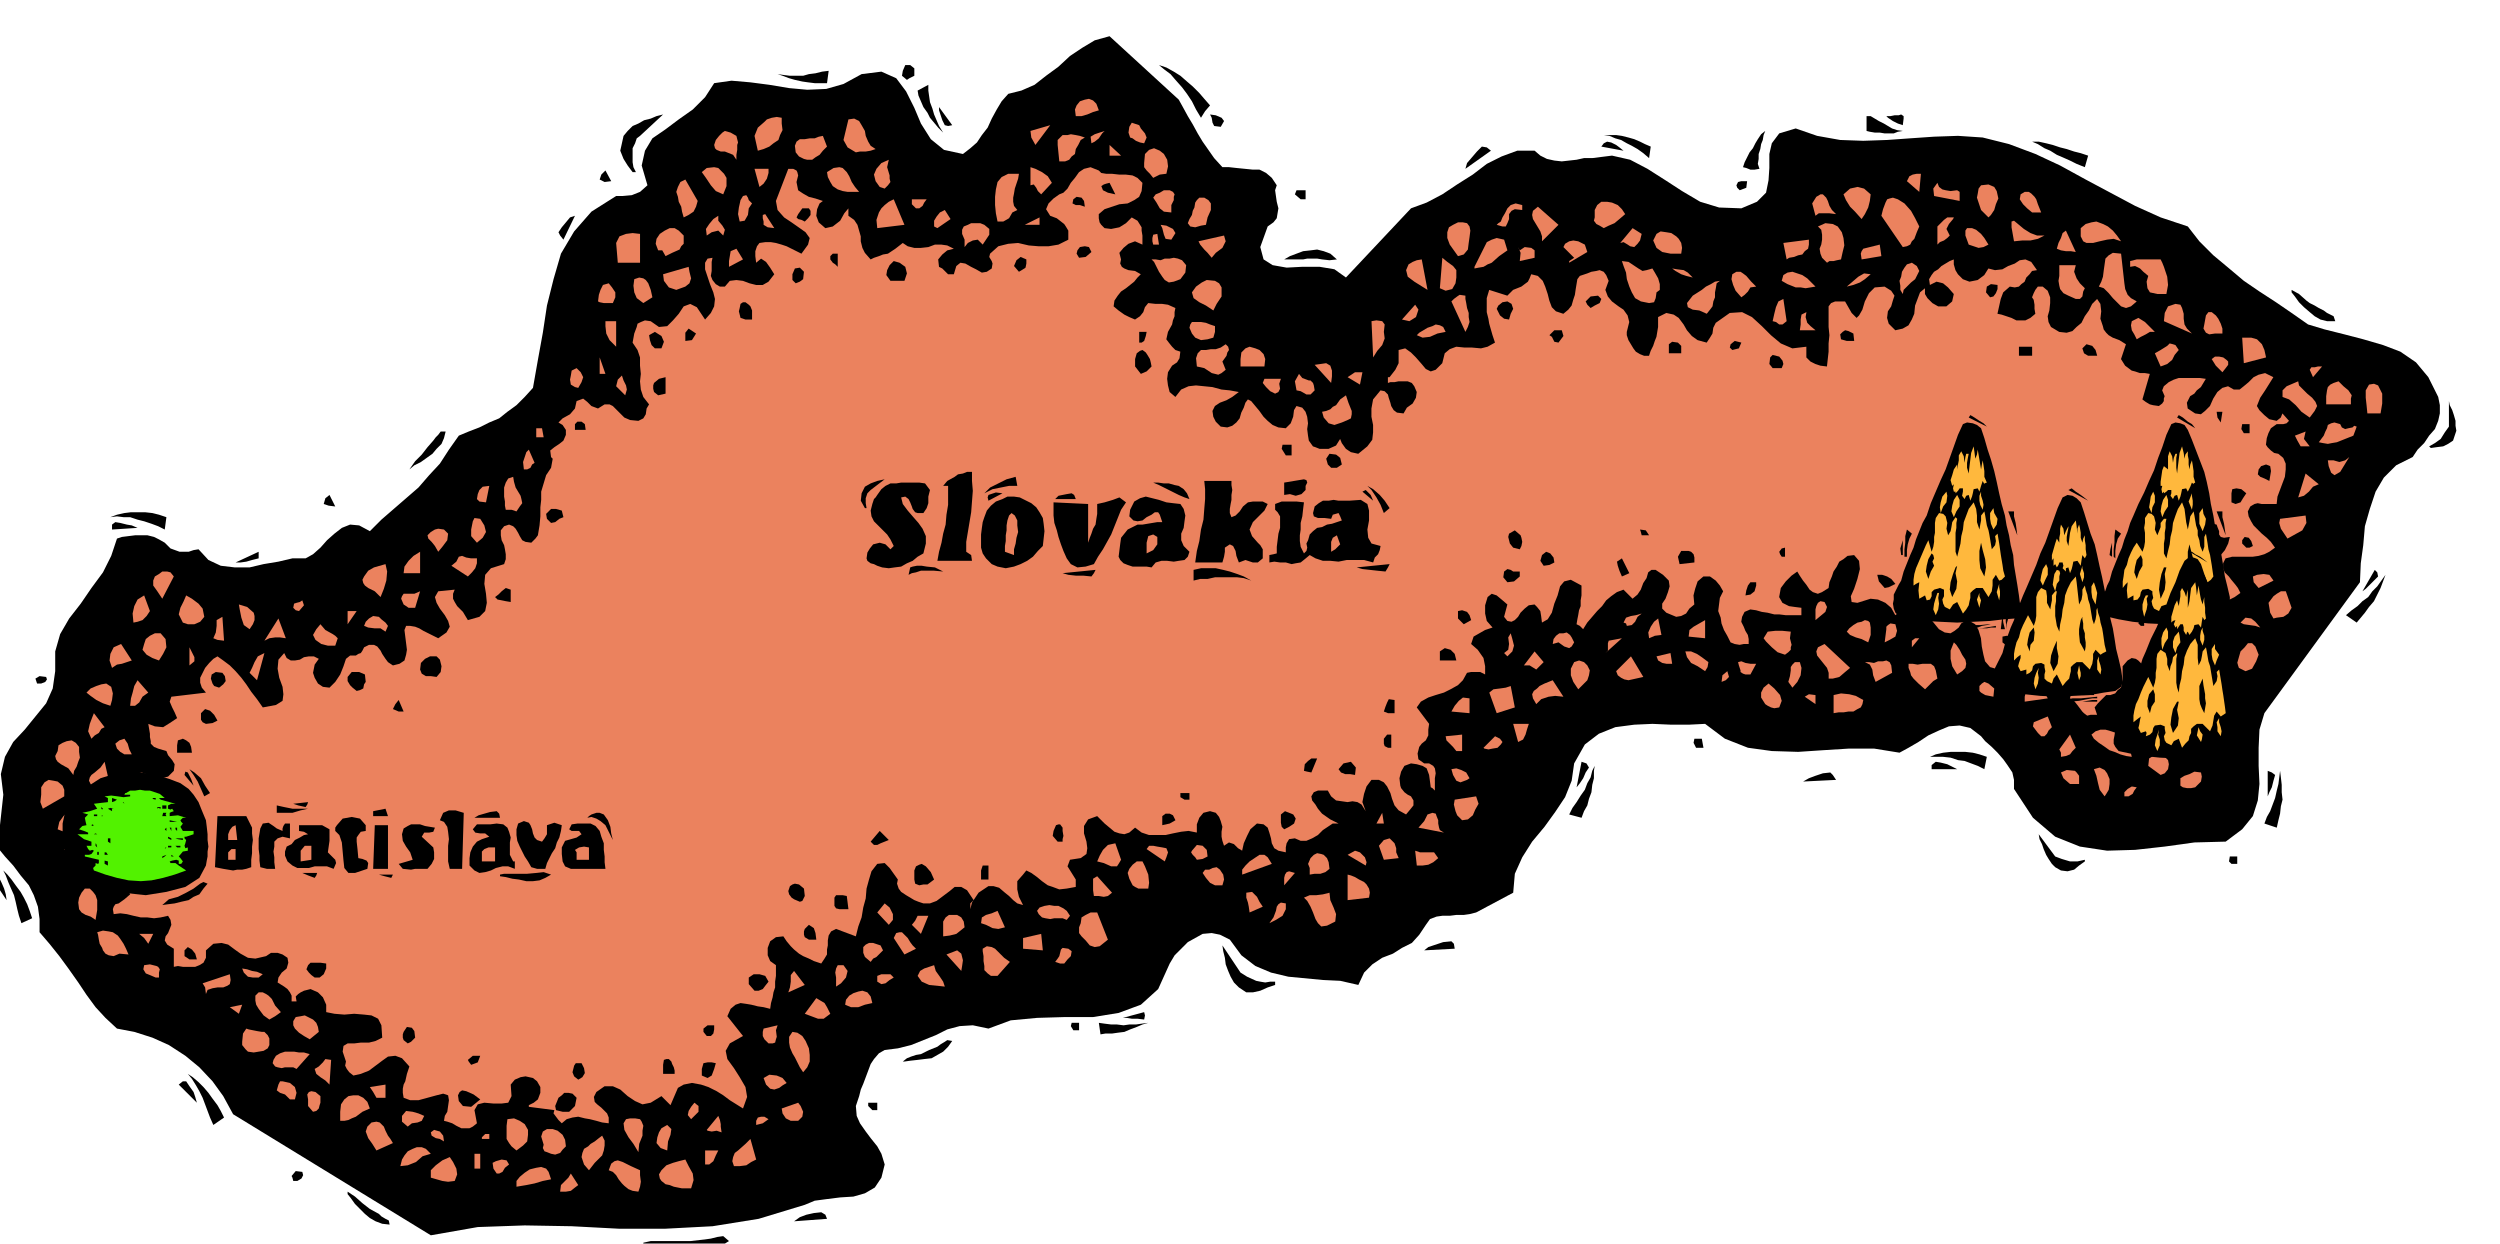 <svg xmlns="http://www.w3.org/2000/svg" width="490.455" height="243.96" fill-rule="evenodd" stroke-linecap="round" preserveAspectRatio="none" viewBox="0 0 3035 1510"><style>.brush1{fill:#000}.pen1{stroke:none}.brush2{fill:#eb825e}.brush4{fill:#ffb83d}.brush5{fill:#de1f00}</style><path d="m1224 114-8 9-6 10-6 11-5 11-7 9-6 9-8 7-9 7-23-5-16-13-12-19-8-19-10-20-12-16-18-8-24 3-22 12-21 6-23 1-22-2-24-4-23-3-23-2-21 3-11 17-15 15-17 12-16 12-16 11-9 15-4 18 7 24-9 8-10 4-11 1h-8l-30 19-21 24-16 27-9 31-8 32-5 33-6 33-6 34-10 11-10 10-11 8-10 8-12 5-12 6-13 5-12 5-12 17-11 17-13 14-13 15-15 13-15 13-15 13-14 14-13-7-11-1-10 4-9 7-9 8-8 9-9 8-9 5h-16l-17 4-18 3-17 4h-18l-17-2-15-7-12-13-6 1-6 2h-11l-11-4-7-7-7-4-6-3-8-2h-15l-8 1-8 1-6 2-7 21-10 20-14 19-13 19-14 18-11 19-6 21v24l-3 21-8 18-13 16-13 16-14 15-10 18-5 21 3 25-7 64 9 11 10 11 9 12 10 12 6 12 5 14 2 15v16l12 14 12 15 11 15 12 17 10 15 11 15 12 13 14 13 21 4 22 7 20 9 20 13 17 14 16 17 13 18 12 22 240 147 57-10 57-2 57 1 57 3h57l57-3 56-9 56-17 12-5 15-2 16-2 16-1 14-4 12-7 8-12 4-16-4-13-5-9-8-10-6-8-7-10-4-9-1-12 4-12 2-8 3-7 3-8 3-8 3-8 4-6 6-7 7-4 16-2 16-4 15-6 15-6 14-7 15-4 16-1 19 4 27-10 32-3 34-1h34l31-5 27-10 21-19 14-31 6-10 8-8 8-8 9-5 9-5 11-1 10 2 12 6 14 19 17 13 19 8 21 5 21 2 21 2 21 1 22 5 7-15 10-10 12-8 13-5 11-7 12-6 9-10 8-12 5-7 8-3 7-1h9l8-1h9l7-1 8-2 45-24 2-23 9-20 12-19 15-18 13-18 12-18 8-20 3-21 13-23 17-13 20-8 23-3 22-1 23 1h21l20-1 24 18 28 11 29 4 32 1 30-2 32-2h30l31 5 11-6 12-7 12-8 13-6 12-5 13-1 13 3 13 10 5 6 8 7 7 7 7 8 5 7 6 9 2 9v11l23 35 27 23 30 12 33 5 34-1 36-4 36-5 38-1 20-15 13-16 6-19 2-20-1-22v-22l1-22 6-20 116-159 1-23 3-22 2-23 6-21 7-21 10-17 15-15 20-10 6-9 8-8 6-9 7-8 4-10 2-9v-10l-2-10-12-24-15-18-19-13-21-8-24-7-23-6-24-6-20-6-20-14-19-13-20-13-19-13-19-16-18-15-17-17-14-18-33-11-31-14-30-16-30-16-31-17-30-14-32-12-32-8-30-2-29 1-29 2-28 2-29 1-28-1-28-5-26-9-20 6-9 12-3 13v17l-1 15-3 15-11 11-19 8-27-1-23-7-22-13-20-13-22-14-21-11-22-5-24 3h-10l-9 2-9 1-9 1-9-1-9-2-8-4-7-6h-21l-19 7-18 9-17 13-19 12-18 12-19 10-19 7-79 84-14-10-18-3h-21l-19 1-17-3-11-7-4-15 9-25 7-5 4-5 1-6 1-6-2-8-1-7-1-7 2-6-6-9-7-6-8-4h-8l-10-1-10-1-9-1h-8l-10-11-7-10-7-10-6-10-6-11-6-10-6-11-5-9-84-77-18 5-15 9-15 10-14 13-15 11-14 11-16 7-16 4z" class="pen1 brush1"/><path d="M1306 141h7l7-2 7-3 7-2-3-8-4-4-5-2-5 1-6 2-4 5-2 5 1 8zm-390 24 4 18 7-2 7-3 5-4 6-4 2-6 3-6-1-8v-7l-6-1-6 1-6 2-3 3-8 7-4 10zm108 5 5 9 10 6 5-1h7l6-1 6-2-6-4-3-5-3-7-1-6-4-7-3-5-6-3-7 1-6 25zm348-3 3 1 4 3 5 2 5 1 3-7-2-5-5-6-2-4-9-3-3 5-1 7 2 6zm-121-8 1 8 5 9 18-24-24 7zm74 15 4-2 5-4 4-6 3-3-6 2-6 2-5 3 1 8zm-456-4-2 6 1 4 2 2 5 2h5l5 2 5 2 4 6v-6l1-6v-6l1-3-2-8-7-4-7-2-3 2-4 4-4 5zm415 6 2 20h7l5-2 3-4 4-3 1-6 3-5 3-6 5-3-6-2-5-1-6-1-4 1h-6l-3 3-3 3v6zm-318 9 4 5 6 3 4 1h6l4-3 5-3 4-5 5-5-5-13-5 1-5 2h-6l-6 1h-6l-4 3-2 5 1 8zm395 4-14-13v13h14zm28 9v5l3 4 4 4 4 5 8-4 8-1 2-9-1-8-4-7-5-4-7-3-6 2-5 5-1 11zm-326 22 5 7 6 2 4-4 3-4-1-4v-4l-3-10 2-9-9 4-6 7-3 7 2 8zm-211-11 5 7 6 9 6 7 9 4 4-10v-10l-3-5-3-3-4-4-5-1-9 1-6 5zm399 16 4-1 3 4 2 4 4 4 13-14-5-8-7-5-8-4-6-2v22zm-247-16 1 6 3 6 3 5 6 4 6 2 6 1h14l-5-6-4-6-3-7-3-5-5-5-4-1-7 1-8 5z" class="pen1 brush2"/><path d="m671 557-2 11-6 9-3 10-3 10v10l-1 9v11l-1 11-2 12-3 4-5 5-7-1-4-2-3-5-2-4-3-5-3-3-5-2-6 2-4 5v6l1 6 3 6 1 5 1 6v6l-2 6-16 5-7 8-1 11 2 12 1 11-2 10-7 7-14 4-6-10-7-7-3-5-2-4v-6l2-5-20 2-4 7 2 7 4 7 6 8 4 7 2 7-4 7-10 7-10-5-8-4-5-3-5-2-6-1h-5l-2 5 1 8 1 8 1 8-1 6-2 7-6 4-8 2-6-4-3-4-4-6-2-4-4-5-4-2h-6l-6 3-2 4-2 3-3 1-3 2h-7l-5 4-3 9-4 10-6 9-7 7-8-1-6-4-4-7-2-6 2-10 5-7-6-3h-6l-6 1-5 3-6 1h-5l-5-3-3-6-7 8-1 11 2 11 4 11 1 9-1 8-8 5-16 3-7-10-7-9-6-9-6-8-7-8-7-7-8-6-7-5-5 3-5 5-5 6-3 6-3 6v6l2 6 5 6-42 5-2 6 3 7 3 6 3 7-9 6-8 5-10-1-8-3 1 6 1 6v4l1 5v3l4 4 5 2 10 3 2 5 5 6 3 5-1 8-7 7-8 2-8-2-8-2-8-3-4 1-2 5 3 12v12l-2 7-7 4-8 2h-10l-9 2-8 5-5 10 2 2 6 5 6 7 2 10-7 3-4 4-4 5-2 6-2 6-1 6-1 6-1 6 5 2 6 1 7 1 7 2h5l6 4 4 4 4 8-7 6-7 5-4 1-2 3-1 3 1 6 8-1 8 1 8 2 9 2h8l8 1 8-1 9-2 3 5 1 6-2 5-2 5-3 4-1 5 3 5 8 5v22l5-1 6 1h15l5-2 5-3 3-6v-9l9-8 10-1 8 2 8 6 7 5 9 5 9 1 13-3 6-4h8l6 2 6 4 1 6-2 7-6 5-4 6-1 6 8 5 4 3 3 4 2 4v7h6l-1-6 3-3 3-2 4-2 8-2 9 4 6 6 4 9v9l10 2 12 1 12-1 12 1 9 1 8 4 4 8 1 15-8 4-8 2h-10l-8 1h-8l-5 3-1 7 4 12-1 5 2 4 3 4 5 4 9-2 10-4 8-6 8-6 7-5 9-1 8 3 9 10-3 9-2 9-2 4-1 5v5l1 6 8 3h10l11-3 11-3 8-2 6 2 1 6-2 14-3 5-1 6 4 1 6 2 5 3 6 3h10l4-2 5-4-3-16 4-7 8-2 11 1h10l8-1 4-8-1-14 5-6 7-3 6-1 9 2 5 4 4 7v7l-3 8-5 4-6 3v2l31 4-1 4 3 4 3 4 4 4 6-5 7-2 7-1 8 2 6 1 8 2 7 2 8 1v-7l-2-5-4-4-3-3-5-4-3-3-1-6 3-6 10-7h10l9 4 9 8 9 6 9 4 10-2 13-8 11 11 3-7 3-7 3-7 7-4 10-2 11 2 9 3 10 5 8 5 8 6 8 5 8 5 5-14-2-12-7-12-7-11-8-11-2-10 5-9 16-9-19-24 4-9 6-5 6-2 7 1 6 1 8 2 7 1 8 2 1-7 2-7 1-6 2-6v-7l1-7v-13l-7-5-3-7v-9l3-8 7-5 9-1 4 6 5 6 4 4 6 5 5 3 7 3 6 3 9 3 4-6 3-5v-6l1-5v-6l1-6 3-5 6-3 24 9 3-12 4-11 2-12 3-11 1-12 3-11 3-10 7-9 9-1 6 6 5 7 5 7-1 5 2 6 3 4 6 4 5 3 5 3 5 2 6 2h8l8-3 8-6 8-6 6-5h8l7 4 8 12-4 4v7l2-8 4-6 4-6 6-4 6-4h6l7 2 7 6 5 4 5 5 5 4 7 2-5-10-2-9v-10l7-8 4-5 6 3 7 5 6 5 7 5 6 2 8 3 9-1 11-2v-9l-5-8-5-8 3-8 13-2 7-5 1-7-1-8-3-10v-9l5-8 11-4 3 3 6 6 6 5 6 5 6 2 6 1 6-2 7-6 8 6 9 3h20l9-2 10-2 9-1 10 2v-10l3-8 5-6 8-2 7 2 4 5 2 5 2 7-1 6v6l1 5 2 6 6-4 6 2 5 5 5 3 2-9 4-9 4-8 8-7 8 1 5 4 2 6 2 7 1 6 3 6 5 3 9 2v-6l1-5 3-5 7-1 7 3h7l7-3 7-4 6-6 6-4 6-4h7l-10-5-10-7-5-6-3-5-4-5-1-5 3-5 5-2h12l4 7 6 5 7 1 7 1 6-1 6 1 5 3 5 8-4-11 2-10 3-9 6-8h9l6 3 4 5 4 8 2 7 3 8 5 6 9 5 5-6 4-5v-6l-3-5-4-2-4-3-4-5-1-3-1-9 2-8 4-7 8-3 7 1 7 2 5 3 3 8 2 15 2 1 3 3v-15l1-6-1-6-2-3-5-3h-6l-7-5-1-7 2-8 3-4 5-4 3-6v-7l1-7-15-20 5-7 9-5 9-3 10-3 8-4 9-5 6-6 5-9 5-1h11l6 3v-10l-2-10-7-10-8-7 3-9 7-4 7-4 9-3-7-8-2-9v-10l3-10 5-4 6 2 6 5 7 6-4 15 4 5 5 1 4-2 4-4 3-5 5-5 5-4 7-1 3 3 4 5 1 6 1 8 7-4 5-8 3-11 4-10 3-11 5-6 8-2 13 7v12l-1 6v7l-2 5-1 6-1 5-1 6 4 2 4 4 5-8 6-7 6-7 6-6 5-7 6-5 7-5 8-3 11 11 6-5 4-6 3-8 4-6 2-7 4-3h5l9 6 7 7 1 7-2 7-3 8-4 6v6l5 5 12 5 6-1 6-3 4-6 6-5-1-11 2-8 3-9 7-6h8l7 5 5 6 4 7-4 8-1 8-1 8 3 8 1 7 3 8 4 7 4 8 5 2 6 1 5-1h6v-6l-1-5-3-5-2-5-3-6 1-6 3-6 7-3 7 1 7 2 7 1 8 2h6l8 1h19v-9l-8-1-7-1-8-4-4-7 2-11 6-8 7-7 7-5 3 5 4 6 4 5 4 6 4 3 6 2 5-2 8-5 1-7 3-7 2-6 4-6 3-6 5-3 5-4 8-1 6 7 1 10-3 12-4 12-4 9 1 7 7 1 16-5 9 1 9 4 7 6 5 9 9-7 5-9 3-11 2-10 1-10 4-7 7-3 13 4 7-7 6 9 1 9-4 9-4 10-6 9-2 11 2 9 9 11 7 4 7 1 5-3 5-4 3-5 5-3h5l7 4 4 7 3 10 1 10 2 10 2 8 6 7 7 2 13-1 7-3 7 4 4 5 6 5v-8l-4-7-3-4 1-3 3-3 7-2 5 4 10 4 10 4 11 4 9 5 6 7 2 10-4 15 5 3 4 5 3 4 3 4 2 2 4 3 4-1h8l-3-9 4-5 5-5 5-5h5l6-2 3-4 4-3 2-10v-16l6-7 5-3 5 1 3 2 4 4 6 8 6 8-1 6 5 7 7 4 7 5 4-6 5-6 3-8 4-8 3-8 5-5 6-4 9 1v-8l-2-4-4-4-4-2-9-4-5-7 2-7 4-5 4-3 6-1 9 1 10 6h11l-3-10-3-9-2-5 2-4 3-3 6-2h6l7-1 6-3 7-5-3-6-3-4-5-6-3-4-5-5-2-5v-6l3-6 8-2h25l7-1 7-2 6-3 7-5-5-7-5-5-6-5-4-4-6-6-3-5-3-6-1-6 3-6 5-3 4-1 5 1h18l1-9 3-8 3-8 3-8 1-9v-7l-3-7-6-5-5-1-4-3-4-4-2-3 1-8 2-6 3-6 7-5h8l4-1 3-3-8-9-2 5-5 4-9-2-6-5-6-6-3-5 4-10 6-9 5-8 5-8-10-5-8 2-6 3-6 6-6 5-5 4h-7l-7-4-7 2-6 5-5 8-4 9-6 6-5 4-7-1-9-6-1-7 2-4 2-4 5-3 3-4 5-4 3-5 3-5-7-1h-26l-6 2-6 3-6 5-2 5 3 7-1 3v3l-2 3-4 3-7-1-4-1-5-3-4-3 9-31-6-1h-6l-6-2-4-1-8-6-5-8 6-18-8-5-8-3-5-3-3-3-3-4-1-4-3-9 1-9-1-9-4-6-6 6-4 8-5 7-4 8-6 5-5 5-7 2-9-1-10-6-3-6-1-7 2-7 1-9v-7l-3-8-6-5h-6l-3 4-2 4-2 5 2 3 1 6v5l1 6-6 5-6 3h-11l-6-3-6-2-6-2-5-1 2-9 2-9 3-8 8-7 6 1 5-1 3-3 4-3 2-5 4-4 3-4 6-1-7-10-7-3-7 1-6 4-8 3-7 4-9 1-8-2-5 8-8 6-10 2-8-3-6-6-3-5-2-7v-6l-5 2-5 3-5 3-4 4-5 3-3 4-3 5 1 7 8-4 8 2 6 5 7 8-2 9-7 6h-10l-7-4-6-6-3-5v-7l-6 5-3 8-3 8-1 10-3 7-4 7-7 4-9 2-8-8-2-7 1-8 4-6 2-7 2-6-4-6-8-5-12 1-7 7-5 10-3 10-4 7-3 3-6-6-8-14h-12l-5 2-3 4v25l1 10-1 10v10l-1 9-1 9-8-1-6-2-6-3-5-5v-13l-17 2-14-6-12-10-11-11-12-11-12-6-15 1-17 12-3 6-1 7-3 5-4 6-11-3-7-5-6-7-4-7-6-8-6-4-9-2-10 5v12l-1 6-1 6-2 5-2 6-3 6-2 6h-6l-5-2-5-3-3-4-3-5-3-5-2-6v-4l3-12-2-8-5-7-6-4-8-6-5-6-3-8 4-11-3-7-3-4-5-2-4 1-6 1-5 2-6 2-3 1-3 4-1 6-1 6-1 7-2 6-2 7-4 5-6 5-9-3-5-5-3-8-2-8-3-9-3-7-6-6-8-2-2 5-2 4-4 3-4 3-10 4-7 7-22-7-3 10v17l2 8 1 6 2 7 2 7 3 9-9 5-8 2-11-1h-9l-10-1-8 3-6 5-3 12-8 8-6 2-6-3-5-6-7-8-6-6-7-5-8 2v16l-4 8-7 9h-2v7l3-1h5l5-1h11l5 2 3 4 3 7-1 7-4 7-7 5-4 7-8-1-4-3-3-5-1-4-2-6-1-4-4-4-5-1-9 11-2 11v10l2 10v9l-1 9-6 8-11 9-9-2-6-4-5-7-2-5-5 8-9 4h-11l-5-2-3-1-5-7-1-6-1-8 1-7-1-8-2-6-4-5-7-2-3 5-1 8-3 8-6 6-9-1-7-3-6-5-5-5-5-7-5-6-5-6-4-2-3 4-2 6-3 6-2 7-4 5-5 4-6 2-8-1-6-6-3-6-1-7 3-6 6-4 8-3 7-4 8-6-11-2-10-1-11-3-10-1-10-1-9 1-9 4-7 9-7-6-2-8-1-8 1-8 5-8 6-4 3-5 1-8-6-2-4-4-4-5-3-4 2-9 5-9 1-5 2-5v-5l1-5-9-4-7-1h-8l-9-1-4 5-2 6-4 5-6 4-7-3-6-3-7-5-6-5 1-7 4-6 4-5 6-4 5-4 5-4 4-5 4-4-7-4-8-1-5-2-3-2-2-4 1-5-2-8 5-6 6-5 8-3 9 4v-11l-1-6v-4l-5-8-7-4-7 7-8 5-10 2-8-1-4-4-2-3-1-5v-5l7-6 9-3 9-3 10-1 8-4 6-4 3-7 1-10-6-6-6-3-8-1h-8l-9-1h-7l-6-1-3-3-10-4-8 2-6 4-5 7-5 6-4 7-5 5-5 2-7 5-6 6-3 7 5 8 8 3 9 7 2 3 3 5v11l-12 6-12 2h-12l-12-1-13-3-12 1-12 3-10 9-1 4 3 5 1 3-1 6-6 4-6 1-7-4-6-3-7-4-6-1-5 4-3 10h-7l-3-3-4-4-4-2-1-9 5-6 6-5 8-2-8-4-7-1h-8l-8 3-9 1h-8l-8-2-6-4-9 7-9 6-6 1-5 2-6 2-4 2-7-8-3-6-2-8v-6l-2-7-2-7-4-6-7-5v-9l-5 6-5 9-9 7-9 2-8-7-3-8 1-8 3-7 4-3-9-3-8-2-7-4-6-4-2-10 2-8-1-4-1-2-4-2h-6l-15 39 2 11 8 9 9 6 10 7 7 5 5 7-2 8-8 11-6-3-6-3-6-3-6-2-7-2-6-1h-7l-7 1-3 4-2 6v6l1 8 6-5 6 4 5 7 5 8-7 9-7 4h-8l-8-2-8-3-8-1-8 1-6 7h-6l-5-3-4-5-2-5 1-6v-11l1-5-6 1-3 5v8l3 9 3 9 4 10 2 8-1 9-4 8-7 8-10-15-8-4-8 3-6 9-7 8-7 7-10 1-10-7-7-1-5 2-4 2-1 4-3 8-2 11 6 9 3 9v10l1 10-1 9 1 10 3 9 7 9-3 5-1 7-3 5-6 3-10-1-7-3-5-5-4-4-5-5-4-2h-6l-8 5-8-3-5-5-5-4-8 3-2 9-6 7-9 5-5 5 5 3 4 6v6l-3 7-5 4-6 4-5 4 1 8 2 2zm251-330 5-4 4-6 2-7v-5h-17l6 22z" class="pen1 brush2"/><path d="M1211 269h7l7-4 4-7 6-3-4-5-1-5v-5l1-5 1-6 2-6 2-6 1-6h-13l-8 4-5 6-2 9-1 9v10l1 10 2 10zm-381-5 6-3 6-4 3-6 2-7-15-26-6 3-3 6-2 6 2 6 1 6 3 6 1 6 2 7zm1485-44 15 13 2-22h-5l-5 1-4 2-3 6z" class="pen1 brush2"/><path d="m1339 231 6 3 9 2-7-14-4 1-3 1-3 2 2 5z" class="pen1 brush1"/><path d="m2348 238 31 6v-11l-3-2-8 1-6-1-4-1-4-3-2-5-5 7 1 9zm57-13-3 4-1 6-1 5 2 6 3 9 9 9 3-3 4-6 2-7 3-7-2-9-3-5-7-3-9 1zm-167 11 3 7 5 8 6 6 8 9 4-6 4-8 2-8 1-8-8-7-8-2-9 2-8 7zm-838 4 4 6 4 7 5 4 9 1v-9l3-6v-4l1-3-2-3-4-2h-7l-5 3-5 2-3 4zm-502 29 6-1 4-7 1-8 4-6-4-4-1-3-2-3-4 1-3 5-2 9-1 8 2 9z" class="pen1 brush2"/><path d="m1303 242-1 5 4 2h5l6 2-1-7-3-4-6-1-4 3z" class="pen1 brush1"/><path d="m2453 236-1 6 4 6 5 5 6 5h11l-2-5-2-5-2-6-2-3-4-4-3-2h-5l-5 3zm-253 11 4 15 4-3h13l8 1-5-5-3-5-2-6-2-4-4-4h-3l-5 3-5 8zm-758 24 3 4 6 1 7-2 6-1 2-9 4-9v-8l-3-4-5-3h-6l-3 3-2 3-1 6-2 4-1 5-3 5-2 5zm-335-29v6l5 5h4l4-3 2-4 3-4h-18zm-42 35 33-4-13-31-6 3-5 4-4 4-3 5-3 9 1 10zm1219-15 26 38 5-1 4-2 2-4 3-3 3-8 3-7-5-10-5-9-8-9-8-5-6-2-4 1-3 1-2 4-3 8-2 8zm-348 2-1 4 3 4 4 2 5 3 6-3 7-3 6-5 7-6-4-6-5-5-7-3-6-1h-7l-5 4-3 6v9zm-119 9 7 2h4l2-4 2-5v-6l3-4 4-2 9 1v-6l-8-2-6 2-4 4-3 6-3 5-2 5-3 2-2 2z" class="pen1 brush2"/><path d="m969 260-2 4 2 2 4 1 4 2 4-4 3-4v-5l-2-3h-8l-5 7z" class="pen1 brush1"/><path d="m1872 293 20-20-25-22-6 5-1 5 1 5 3 5 3 5 3 5 2 6v6zm-738-18 4 2 16-11-7-11-6 3-4 5-3 5v7zm-207-2 5 3 8 1-11-17-3 1v4l1 4v4zm-69 13 6-4 8-2 6 6 2-7-3-5-5-6v-6l-6 4-5 6-4 6 1 8zm404-13v-9l-18 9h18zm1090 2v22l3-3 5-2 4-3 3-3-4-8 3-6 5-6 1-2h-8l-4 3-4 4-4 4zm-1181 16v9l4-5 6-3 6-1 6 6 4-6 4-6v-7l-6-5-5-2h-11l-4 2-5 2-2 4v5l3 7zm1274 2 10-1h10l9-2 8-4h-9l-8-3-8-5-6-5-6-5-3 1v7l3 17zm-688-11v7l3 8 5 7 5 7 7-2 5-6 1-8 1-7 1-8-1-5-3-4-5-1h-6l-6 3-5 3-2 6zm-348-9 2 4 2 8 2 5 7 1 5-8-3-5-8-4-7-1z" class="pen1 brush2"/><path d="m1469 139 2 4 1 6 2 4 8 1 4-7-3-4-7-3-7-1z" class="pen1 brush1"/><path d="M799 304h5l4 7 8-4 9-4 2-4 3-3v-10l-6-6-5-3h-6l-6 3-6 4-4 6-1 6 3 8zm1727-27v10l3 6 4 2h8l8-2 9-2 8-1 9 3-5-7-5-6-6-5-6-3-8-3-6 1-7 2-6 5zm-136 20 6 2 6 2 6-1 6-3-5-8-4-5-6-5-5-2h-6l-2 3v6l4 11zm-183-22 4 4 1 6v6l-1 6-2 5 1 6 2 5 6 6 3-2h5l4-1 5-1 2-9 2-8-1-9-2-7-5-7-6-3-9-1-9 4zm-240 20 4-1 5 3 3 2 5 1 4-4 3-4 1-4 1-4-11-7-15 18zm-1219 0 2 24h27v-35l-9-1-8 1-8 3-4 8zm652 2h7l-2-13-5 1-1 4v4l1 4zm1097 5 5 2 6 1h6l6 1-12-26-4 3-2 6-3 6-2 7zm-486-18-4 8 4 9 7 5 10 2h13l1-7-1-6-3-5-3-3-6-4-6-1-7-1-5 3zm-556 9 2 4 5 6 4 4 5 6 5-6 8-6 4-8-2-7-31 7zm335 31v2l5-1 6-1 5-3 5-2 9-8 10-7-4-13-9-2-6 2-6 3-3 6-3 6-3 6-3 6-3 6zm379-9 3-2 6-1 5-2 5-1 3-4 4-3 1-5v-6l-31 4 4 20zm-271-15 13 13-3 2-3 2v2l22-13-3-9-8-4-6-1-5 1-5 3-2 4z" class="pen1 brush2"/><path d="m1308 304-1 4 3 5 8-1 7-6-3-6-5-1-6 1-3 4z" class="pen1 brush1"/><path d="m885 324 17-9-8-13-7 3-1 6-1 6v7zm1375-9 24-4-2-14-8 2-8 2-4 1-2 3-1 3 1 7zm-415-11-2-4 3 7-1 10 18-4v-9l-4-3-8-1-6 4z" class="pen1 brush2"/><path d="M1008 311v4l3 4 3 2 3 3v-16h-6l-3 3zm229 19 5-3 3-2 1-5v-5l-7-3-5 4-3 7 6 7z" class="pen1 brush1"/><path d="m1398 315 3 3 3 6 3 6 4 6 3 4 5 3 6-1 8-3 6-8 1-9-5-6-5-2-5-1-5 1h-6l-5 2-6-1h-5zm1150 33 6 2 6 6 5 6 6 6 4 4 6 2 6-2 7-6-7-4-4-4-3-7-1-7-1-9-1-9-1-9-1-9-10-1-5 3-4 4-1 7-1 7-1 8-2 6-3 6zm-800 2 7 3 8-2 4-7 1-7v-9l-4-5-7-5-6-5-3 37zm-41-22 2 8 8 6 8 5 8 5-7-37-6 1-5 2-5 3-3 7z" class="pen1 brush2"/><path d="M1081 341h17l3-9-2-8-7-5-7-2-5 5-3 6-1 6 5 7z" class="pen1 brush1"/><path d="m1969 317 2 6 3 8 1 8 3 9 3 7 4 7 7 4 10 2 6-1 2-5 1-7 4-3v-7l-2-7-4-7-3-5-7 2-5 1-5-3-3-2-9-6-8-1zM805 333l1 8 6 8 9 3 11-4 5-4 2-6-2-8-1-6-31 9zm1781-16v7l6-1 6 3 4 4 6 5-2 7 1 8 3 5 9 2h11l2-11-1-10-2-6-2-6-2-5-2-4h-29l-8 2z" class="pen1 brush2"/><path d="M962 333v7l4 4 5-2 4-3 1-9-5-5-6 1-3 7zm134-247-1 6 6 5 3-2 6-3v-9l-5-4h-6l-3 7z" class="pen1 brush1"/><path d="m2310 357 1-5 4-4 5-5 5-4 3-6 2-4-3-6-6-4-6 2-3 4-3 5-1 6-2 5 1 6v5l3 5zm190-35v13l-1 6 1 6 1 4 4 5 6 3 9 4h5l3-3 1-6 2-4-6-6-4-6-3-8 2-8h-20zm-470 4 4 3 7 4 6 2 8 2-6-6-5-3-8-1-6-1zm133 15 7 4 10 4h6l6 1 6-1 6-1-5-5-5-5-6-4-6-2-6-2-6 1-5 3-2 7zm-60-8-1 6 2 7 3 7 7 8 4-3 4-4 3-5 7-1-6-6-6-7-4-3-3-2h-5l-5 3zm-1333 6-1 8 1 8 3 7 8 6 11-7-2-9-3-8-3-4-3-2-5-1-6 2zm1472 9 8-2 8-3 6-4 7-6-8-1-7 4-7 6-7 6zM726 366l2 1 5 1h11l3-7v-6l-4-6-4-5-7 2-3 6-2 6-1 8zm721-11 2 7 7 5 8 4 9 6 4-8 6-9v-11l-3-5-5-3-10-1-6 3-7 5-5 7zm601 13 1 5 6 3 8 1 9 4 4-5 3-4 1-6 2-5v-6l1-5 1-6 4-3-6 1-5 3-6 3-5 4-11 7-7 9z" class="pen1 brush2"/><path d="m2412 348-1 7 5 6 4-1 3-4 2-5v-5l-8-1-5 3zm-487 18 2 4 4 4 5-3 6-3 2-5-4-4-9 1-6 6z" class="pen1 brush1"/><path d="m1762 366 17 37 3-6 2-6-1-6v-5l-2-6-1-6-1-5v-4l-7-1-3 2-4 3-3 3z" class="pen1 brush2"/><path d="m898 374-1 4 1 4 1 4 6 2h8v-11l-2-5-2-2-4-3h-3l-3 2-1 5z" class="pen1 brush1"/><path d="m2152 390 4 1 4 3h4l5-4-4-27-6 3-3 7-2 8-2 9z" class="pen1 brush2"/><path d="m1821 383 5 4 6 1 2-7 3-6-2-6-5-3-6 1-5 4-2 4 4 8z" class="pen1 brush1"/><path d="m1702 388 9 2 8-5 3-9-4-6-16 18zm925 2 34 15-6-6-3-5-1-7v-6l-2-7-2-4-6-1-9 3-4 8-1 10zm-442 11h19l-6-5-4-4-2-7 1-6-6 3-1 6v6l-1 7zM735 390v6l1 9 4 8 8 8v-31h-13zm1941 4-1 5 3 5 4 2 7-1h9v-6l-2-6-3-6-3-4-5-4h-4l-3 4-2 11zm-1009 40 5-8 6-7 3-8-1-8 1-9-3-4-7-1-6 1 2 44zm-220-29 4 5 7 3 8-1 7-2 2-7v-7l-6-2-5-2-6-1h-11l-2 3-1 4 3 7zm1141-15-1 5 1 6 3 5 3 6 5-3 6-3 5-3h6l-5-5-7-7-8-5-8 4z" class="pen1 brush2"/><path d="m832 414 8-1 5-8-9-6-4 5v10z" class="pen1 brush1"/><path d="m1720 407 7 3 9-1 9-4 10-2-3-6-4-2-5-1-4 2-6 2-5 3-5 3-3 3z" class="pen1 brush2"/><path d="m788 407 1 6 2 6 4 4h8l3-8-3-7-8-5-7 4zm1093 0 3 2 2 4 1 2 5 1 6-8-2-7h-9l-6 6zm-498 9h3l3-2 2-6 1-5h-9v13zm852-4 7 2h9l-1-9-6-3-4-1-3 2-3 3 1 6z" class="pen1 brush1"/><path d="m2724 441 27-7-2-9-3-7-6-6-7-2h-11l2 31z" class="pen1 brush2"/><path d="m2101 418-1 4 3 3 8-2 3-7-8-2-5 4zm7-193 1 3 3 3 8-3 1-8h-7l-4 1-2 4zm-82 193v11h15v-9l-4-4-7-1-4 3z" class="pen1 brush1"/><path d="m1453 445 9 2 9 6 4 1 4 1 4-2 5-4-4-10 5-7 1-4 2-3-1-4-3-3-6 4-6 2h-6l-6 1h-6l-4 4-2 6 1 10zm53-9v9h29l1-9-2-6-5-5-5-2-7-2-5 2-5 5-1 8zm1117 9 8-3 6-5 3-6 5-6-4-6-3-1-4-1-3 3-8 5-7 4 7 16z" class="pen1 brush2"/><path d="m2528 423 2 6 5 3h11l-2-7-4-5-7-2-5 5zm-77 9h16v-11h-16v11zm-1073 4v9l7 9 7-3 6-6-1-5-1-4-3-5-2-3-4-3-3 1-4 3-2 7z" class="pen1 brush1"/><path d="m735 454-7-20v20h7z" class="pen1 brush2"/><path d="m2149 434-1 8 4 5h11l2-5-1-4-4-5-4-1-4-1-3 3z" class="pen1 brush1"/><path d="m2685 436 5 8 8 8 4-5 3-4v-4l-2-2-4-3-5-1h-5l-4 3zm-1069 29 1-8v-7l-2-6-5-3-14 2 20 22zm-923 2 5 3 4 1 4-7 2-6-3-6-5-5-6 3-1 6-1 5 1 6zm2111-18 4 9 11-13h-5l-4 1h-4l-2 3zm-1168 9 15 9 3-15h-9l-9 6zm-888 11 11 11 2-7-1-5-3-6-2-6-5 5-2 8zm826 5 5 1 7 4h5l5-5-1-6-1-3-3-3h-2l-8-3-4-5-5 9 2 11z" class="pen1 brush2"/><path d="m794 465-1 3v4l1 4 5 4 9-2v-20l-8 2-6 5z" class="pen1 brush1"/><path d="m1535 460-2 5 4 5 5 5 6 3 4-2 2-4-1-6 2-6h-20zm1289 31h30v-7l1-4-2-3-2-3-6-5-6-6-6 2-4 2-3 3-1 4-1 7v10zm-53-9 8 3 8 7 7 8 10 7 6-8 3-6-2-5-4-5-6-5-5-5-5-5-1-5-7 3-7 3-5 5v8zm105-15-4 7v9l1 9 1 10h16l1-6 1-6v-12l-3-6-2-4-5-2-6 1zm-1271 33 2 7 6 7 7 2 9-3 7-3 4-2 1-5v-4l-2-5-2-5-2-6-1-3-7 5-5 7-4 2-3 3-5 2-5 1z" class="pen1 brush2"/><path d="m2691 500 1 7 4 6 2-13h-7zM698 515v7h13l-1-7-4-3h-5l-3 3z" class="pen1 brush1"/><path d="M651 531h9l-2-11h-7v11zm2164 6 5 1 6 1 5-1 6-1 10-4 10-4 3-8 1-3-3-1-2 2-5 1-4 1-4-2-2-4-7-2-4 1-4 2-1 4-2 4-2 5-3 4-3 4z" class="pen1 brush2"/><path d="m2722 515-1 6 3 5h7v-11h-9z" class="pen1 brush1"/><path d="m2786 529 3 6 4 7h11l-7-9 2-9-13 5z" class="pen1 brush2"/><path d="m1557 540-1 5 5 8h7v-13h-11zm17-309-2 5 7 6h6v-11h-11z" class="pen1 brush1"/><path d="M636 570h4l4-2 2-4 3-2-7-16-3 3-2 6-2 6 1 9z" class="pen1 brush2"/><path d="m1610 557 2 7 4 4h7l6-4-2-8-5-4-8-1-4 6z" class="pen1 brush1"/><path d="m2826 559 1 7 3 8 4 3 7-4 11-18-5 4-7 2-7-2h-7z" class="pen1 brush2"/><path d="m2742 570-1 6 3 3 5 2 6 3 1-6 1-6-1-6-5-2-6 2-3 4z" class="pen1 brush1"/><path d="M614 619h7l6 2 4-6 3-4-1-5-1-4-3-5-3-5-2-7-1-6-6 2-3 5-2 6v11l1 6v5l1 5zm2176-15 7-2 6-5 5-6 7-3-16-13-9 29zm-2211 2 3 3 8 1 4-20-8 1-4 4-2 5-1 6z" class="pen1 brush2"/><path d="M2709 599v11l5 2 6-2 3-5 4-6-6-5-6-1-5 1-1 5zM664 630l5 5 5-1 5-4 5-2-2-8-7-2h-6l-3 3-3 3 1 6z" class="pen1 brush1"/><path d="M572 643v8l7 8 7-6 4-7-2-8-5-8-7-1-2 4-1 5-1 5zm2196-13-1 5 2 7 4 6 4 6 9-5 9-5 5-9-1-9-31 4zM519 650l1 4 4 4 4 5 4 7 5-6 6-8 1-8-5-5-7-1-4 1-5 3-4 4z" class="pen1 brush2"/><path d="m2680 639-5 9-6 9-9 7-8 7-9 6-8 7-6 8-4 11 5 1h14l8 1 3-6 4-5 2-5 3-5 1-6 3-5 3-5 5-3 3 5 4 6 4 3 7 2 2-7 5-6 4-8 2-8-7 1-4-1-2-3v-4l-2-5-1-3-4-1-7 3zm-689 4 1 3 1 4h9l-4-6-7-1zm-159 5-1 4 2 8 4 5 8 2 2-4 1-5-1-5-1-3-7-6-7 4zm890 8v4l5 5h4l4-2-2-6-3-4-5-1-3 4z" class="pen1 brush1"/><path d="M490 696h20v-26l-8 5-6 6-5 7-1 8z" class="pen1 brush2"/><path d="m2160 670 1 3 2 3h4v-11l-4 1-3 4z" class="pen1 brush1"/><path d="m557 676-3 6-6 5 20 13 5-5 4-5 2-6v-6h-7l-6-1-5-2-4 1z" class="pen1 brush2"/><path d="m2037 676 2 9 18-2v-6l-1-4-3-3-3-1h-9l-4 7zm-165-2-2 7 4 6 7-1 6-3-1-6-4-5-5-2-5 4z" class="pen1 brush1"/><path d="m442 700-2 4 1 4 2 3 4 3 8 4 7 7 4-10 3-10 1-11-2-9-7 2-7 2-7 4-5 7z" class="pen1 brush2"/><path d="m1969 700 9-4-9-18-6 4 1 5 2 6 3 7z" class="pen1 brush1"/><path d="m191 718 2 3 4 6 14-27-4-5-4-1h-6l-4 3-5 3-2 5v6l5 7z" class="pen1 brush2"/><path d="m1826 694-1 7 5 6 8-1 7-6v-6h-8l-3-2-4-1-4 3zm453 4 2 8 7 8 5-1 8-4-5-6-5-3-6-2h-6z" class="pen1 brush1"/><path d="m2735 700 1 7 6 7 18-9-5-7-7-1-8 1-5 2z" class="pen1 brush2"/><path d="m601 725 3 3 5 1 5 1 6 1v-15l-6-2-5 4-4 4-4 3zm1518-2 6-1 5-4 2-7v-4h-7l-3 4-2 6-1 6z" class="pen1 brush1"/><path d="m490 734 6 4h8l6-20-7 3h-13l-2 3-1 3 3 7z" class="pen1 brush2"/><path d="m2674 718 4 4 7 3 2-5 3-5v-5l-3-3h-6l-3 3-2 4-2 4z" class="pen1 brush1"/><path d="m222 756 6 2h8l7-3 5-6-2-10-5-6-8-6-7-4-3 7-4 8-2 8 5 10zm-60 0 5-1 6-2 5-5 4-6-7-19-8 5-4 8-2 9 1 11zm194-18 3 3 4 1 6-7-2-6-3 2-4 1-3 1-1 5zm2404 13 4-1 8-1 6-4 4-7-7-20h-6l-5 3-4 3-3 4-3 4 1 6 1 6 4 7z" class="pen1 brush2"/><path d="M2447 762v8l-2 2-2 1-7-1-5 1v7l6 5 7 1h17l5-6 3-7 4-4-1-6v-11l3-3 6 3 6 5 5 5 6 6 5 4 7 4 8 2h10v8h27v-6l-1-4-3-3-3-2-8-5-3-4-5-6-5-5-5-5-5-4-5-6-4-5-4-6-2-5-9 4-7 5-7 5-6 5-7 5-6 5-7 6-6 7z" class="pen1 brush1"/><path d="m290 734 1 6 2 10 3 9 7 5 4-6 2-5v-5l-1-4-8-7-10-3zm1914 6v13l6-5 6-5 2-6-3-6-5-1-3 2-2 4-1 4zM422 758l11-16h-11v16zm20 2 5 2 8 1h7l6 4 3-7-3-4-5-4-3-3-7-1-5 3-4 4-2 5zm-183 15 5 2 8 1-2-29-7 4v7l-1 8-3 7z" class="pen1 brush2"/><path d="M1770 742v9l7 7 9-5-2-6-3-4-6-2-5 1z" class="pen1 brush1"/><path d="m321 778 6-3 7-1h6l7 1-9-24-17 27zm1650-22 3 1 1 3 6-1 4-4 3-6 5-4-7 2-6 1-6 2-3 6zM380 771l3 6 7 5 8 2h9l2-6 1-3-3-3-3-2-9-5-6-7-5 6-4 7zm1622 4 7-3 8-1-4-20-5 4-4 6-3 7 1 7zm718-19 4 2 7 1 7 1 6 2-6-7-5-4-7-1-6 6z" class="pen1 brush2"/><path d="m2597 753-1 4 3 3h4v-9h-4l-2 2z" class="pen1 brush1"/><path d="m2242 767 4 4 7 3 7 2 8 4 3-9v-9l-1-6-2-2-4-1-4 2-5 1-5 3-5 4-3 4zm-192 6 20 2v-22l-7 4-7 4-5 4-1 8zm-1875 9-2 7 5 6 7 4 8 3 5-8 4-8-1-10-6-7h-7l-6 3-5 4-2 6zm2113-2 6-3 7-4 2-7-2-8-6-1-3 2-2 2v3l-1 8-1 8zm-147-5 3 4 7 7 7 6 9 3 4-3 3-3v-3l1-3-2-8 1-8-10-1h-9l-9 1-5 8zm-256 7 7-2 7 5 3 1 3 1 3-2 3-5-3-6-2-3-4-3-4 1h-5l-4 3-3 4-1 6zm-59 11 4 4 6-6 2-7-2-8-2-7-3 5 1 8-1 7-5 4zM136 811l6-4 6-1 6-2 6-2-13-20-9 4-4 8-1 8 3 9zm2185-33v8l9-11h-5l-4 3zm-368 0-1 3v9l-3 3 20-18-16 3zM230 808l6-5v-5l-3-6-3-6v22zm2146 11 6-4 4-4 1-5-1-5-4-6-3-6-4-6-3-3-4 10v10l2 9 6 10zm-156 5h5l8-2 7-6 6-5-31-29-8 4-2 5 1 5 4 5 4 5 4 5 2 6v7zm-1917-7 9 9 9-33-8 4-4 7-3 7-3 6zm2415-6 8 4 8-3 5-9 3-8-4-10-4-4h-5l-4 5-5 5-2 7-2 7 2 6z" class="pen1 brush2"/><path d="M1748 791v11h20l-2-8-5-5-7-2-6 4zM510 813l2 5 5 3h6l7 1 5-6 1-7-2-8-4-4h-8l-6 3-5 5-1 8z" class="pen1 brush1"/><path d="m2685 786 3 7 6 7h6l-1-8-3-5-5-3-6 2zm-639 5 2 7 5 7 8 4 9 6 3-5 1-6-8-6-6-4-7-3h-7zm-196 17h7l8 5 9-9-11-13-13 17zm161-11 2 5 5 3 5 1h7l-2-13-17 4z" class="pen1 brush2"/><path d="m2619 804 2 2 3 4 3 1 5-3 5-4 2-5-2-5-5-1-8 4-5 7z" class="pen1 brush1"/><path d="m1962 815 2 5 4 3 4 2 5 1 9-2 9-2-15-25-18 18zm302-11 6 3 3 6 1 7 3 8 20-11-1-9-2-4-4-2-4 1h-6l-5 2-6-1h-5zm-154 0 1 4 2 6v2l3 2 3 1h6l7-13h-7l-6-1-5-2-4 1zm-199 0-4 8v8l3 8 6 9 6-6 5-5 2-6 1-6-3-6-4-4-6-2-6 2zm406 2v5l2 5 1 4 3 4 6 6 8 7 4-4 3-3 3-3 5-3-2-10-2-5-4-3h-10l-6 1-6-1h-5zm-146 22 5 7 6-7 4-8 1-9-2-7h-6l-3 3-2 3v4l-1 7-2 7z" class="pen1 brush2"/><path d="M422 822v5l3 5 3 3 5 4 4-1 4-2 1-5 2-3-1-9-7-3h-9l-5 6zm-165-3-1 5 2 6 2 3 6 2 5-4 3-4-1-6-3-4-8-1-5 3zm2282 0 7 7 3-4 5-5 3-6-2-5-6 2-5 3-4 3-1 5z" class="pen1 brush1"/><path d="m2090 828 5-2 4-4-2-7-6 5-1 8zM158 857h6l5-4 4-7 7-5-13-15-4 7-2 8-2 7-1 9zm2520-42-2 7 1 6 3 5 7 8 5-9v-9l-2-4-3-2-4-2h-5zM105 841l5 4 7 5 8 4 9 3 2-7 1-8-2-8-6-4-6 1-6 2-7 3-5 5zm1760 14 6-6 9-3 8-1 10 1-13-20-5 2-5 2-6 3-3 3-4 3-2 4 1 5 4 7z" class="pen1 brush2"/><path d="M2528 835v9h14l1-6-4-7-3-3h-3l-3 1-2 6z" class="pen1 brush1"/><path d="m2458 852 28-4-11-20-7 4-5 5-3 2-1 3-1 4v6zm-55-13 2 2 5 3 5 1 5 1 1-10-7-6-5-2-3 2-3 3v6zm-260 16 3 2 4 2 4 1 6-1 3-8-2-7-7-8-7-6-6 5-3 6v6l5 8zm-335-14 9 25 22-7-5-26-6 2-7 1-8 1-5 4zm782 34 4-9 4-10v-11l-4-8-6 3-2 4v4l2 5 1 4 1 6v12z" class="pen1 brush2"/><path d="m477 861 7 3h6l-6-14-4 5-3 6zm-84-249 6 2 8 1-7-14-5 4-2 7zm335-394 6 3 8-1-7-13-5 5-2 6z" class="pen1 brush1"/><path d="m2226 866 6-1h6l6-1h6l5-3 4-2 2-4 1-5-9-5-8-2-10-1-9 2v22zm-35-20 13 9v-11l-8-1-5 3zm467 6h14l-1-4-4-1-5-2-4-1v8zm-896 12 22 2v-18l-8-1-5 4-5 6-4 7z" class="pen1 brush2"/><path d="m1680 864 5 2h8v-16l-7-1-2 4-2 5-2 6zm-1436 2v8l2 3 4 2 8-1 6-3-4-7-5-5-6-2-5 5z" class="pen1 brush1"/><path d="m111 897 4-4 5-3 3-5 4-2-13-17-2 5-3 8-2 9 4 9zm2503-20v5l3 4 3 3 5 4 4 1 6 3 5 2 5 4 2-6 1-5-2-6-2-4-8-9-4-9-6 2-5 2-5 2-2 7zm55 13v5l1 7 2 7 6 7 4-4 5-4 5-5 5-4 2-6 1-5v-6l-2-5-6-7h-7l-3 4-4 6-5 4-4 6zm-200-13-1 5 3 4 3 4 4 4h4l3-3 2-4 4-4-5-13-17 7zm-626 24 6-3 3-6 2-7 2-6h-19l6 22z" class="pen1 brush2"/><path d="M215 905v9h18l-1-7-2-5-4-3-4-2-6 2-1 6z" class="pen1 brush1"/><path d="m145 899-5 4 2 6 4 4 5 3h9l-3-6-2-7-4-6-6 2zm-75 13-3 6 1 4 2 3 4 3 9 5 6 8 1-5 3-5 2-6 2-5-1-7v-6l-4-5-5-3-6 1-5 2-5 3-1 7zm2469-20 3 5 6 5 6 4 7 5 6 2 7 3 7 2 7 1-2-8-3-6-4-6-4-4-6-5-6-2-7-2h-6l-6 2-5 4zm-784 2 1 5 4 4 4 4 4 5h7v-20l-20 2z" class="pen1 brush2"/><path d="M1680 897v6l1 3 4 2h4v-16h-5l-4 5z" class="pen1 brush1"/><path d="m1801 908 1 1 5 1 5-1 6-1 4-4 2-3-3-4-6-3-14 14zm699 2 2 4v5l6-1 5-2 3-4 4-4-7-16-13 18zM111 954l23 2-7-31-5 7-7 6-4 3-2 3-1 4 3 6zm2497-24 15 11 5-2 4-5 1-6-1-5-7-7h-8l-8 5-1 9z" class="pen1 brush2"/><path d="m1583 936 4 1 5 1 7-17h-7l-4 3-4 4-1 8zm42-2 3 4 5 2h6l6 1 1-9-6-7-9 2-6 7z" class="pen1 brush1"/><path d="m1762 934 2 7 4 7 5 2 8-3 3-2-4-7-6-3-6-2-6 1zM50 965l-1 9 3 8 26-15v-8l-2-5-6-5-5-1-6-1-5 3-4 6v9zm2492-31 3 8 2 9 2 8 6 8 2-3 3-5 1-7v-6l-3-7-3-4-6-3-7 2zm-40 4 3 7 8 7h11v-10l-3-4-2-2-10-1-7 3zm145 7v9l3 2 5 1h5l5-1 4-4 3-3 1-6-1-5-8-1-6 3-6 2-5 3zm-68 22h5l5-3 2-4 3-4-6-1-5 3-4 4v5z" class="pen1 brush2"/><path d="M1433 963v5l5 3h6v-8h-11zm-132 279-1 4 3 5h7v-9h-9zm756-345-1 5 3 6h9l-2-11h-9zm650 143-1 6 3 3h7v-9h-9zm-1653 299v4l5 5h6v-9h-11z" class="pen1 brush1"/><path d="m1766 971-1 6 2 8 2 5 6 6 7-1 6-5 3-7 4-7-3-9-26 4zM70 1007l5 2 6 2 7 2h8l-4-33-8 4-7 7-5 7-2 9z" class="pen1 brush2"/><path d="M1555 989v10l1 5 3 3 6-3 6-4 2-6-3-5-10-4-5 4z" class="pen1 brush1"/><path d="m1680 1000-2-13-7 13h9z" class="pen1 brush2"/><path d="M1411 991v11l9-2 7-4-3-6-4-2h-5l-4 3z" class="pen1 brush1"/><path d="m1722 1005 31 6-5-3-1-3-1-5v-4l-2-5-1-3-4-1-6 2-4 8-7 8z" class="pen1 brush2"/><path d="m1279 1009-1 6 6 7h6v-3l1-4-1-6v-4l-3-4h-2l-3 1-3 7zm-222 13 4 4h4l4-2 5-2 5-2-11-11-11 13zm-523-26 5 2 4 6 1 6 1 9-1 8v19l2 9h15l2-68-10-3h-8l-7 3-4 9zm-81-5h18l-3-9-15 3v6zm-46 18 5 5 3 9 1 11 1 11 1 9 5 6h8l15-5 1-7-2-3-5-2-5-1-1-11-1-9v-5l2-3 3-4 6-1v-7l-7-8-10-2-11 2-7 8-2 3v4zm-146 44 5 1 5 1 6 1 6 1 5-1h6l5-1 6-2v-9l1-8v-8l1-8-1-8v-7l-4-8-3-6h-35l-3 62zm16-18 4-4h5v13h-9v-9zm0-15v-7l2-5 3-4 4-2 2 18h-11zm381 2-6-2-3-3-2-5-1-5-2-5-2-3-6-2-7 3-2 7v7l1 7 3 7 3 6 3 6 4 6 4 7 7 2h10l2-7 3-6 3-6 4-6 2-7 3-6 2-8 1-7-9-3-9 3v11l-3 5-3 4zm-84-15 3 4 6 1h6l5 4-9 3-6 3-5 6-3 7-1 7v9l6 6 6 3 7-1 7-2 6-3 8-2h7l8 3v-9h-2l-4-8v-15l1-6-2-7-2-5-5-4-8-1-8 1h-16l-5 6zm11 31v-4l3-3 5-2h8v17h-16v-8zm-97-25 1 8 4 7 5 7 3 9-17 5 5 6 10 1 5-1h15l5-6 3-6v-8l-1-6-14-13 3-5h6l5-1 2-5-6-1-6-1-6-2h-11l-4 2-5 3-2 7zm-125-4 6 1 5 3-5 1-5 3-6 3-4 5-6 3-2 6v5l3 7 6 5 6 3h14l7-2h15l8 3 3-7-1-4-5-5-4-4 1-7 1-7v-14l-9-5h-28v7zm2 24 5-6h8v17l-13 2v-13zm-22-24-7-3-4-3-6-4-7 1-3 6-1 6-1 6v13l1 8v6l1 8 8 2h10l-1-8v-6l-1-7 1-6v-6l4-4 6-2 9 2v-18h-6l-2 3-1 3v3zm348-2 3 2h9l3 4-6 4-7 2-7 2-4 8v8l1 9 3 6 7 3h42l-1-8v-7l-1-8v-8l-3-8-2-7-5-6-6-3h-16l-7 1-3 6zm9 28-2-3 5-3 6-1 6 1v15h-15v-9zm-247 20h18v-53h-16l-2 53z" class="pen1 brush1"/><path d="m1674 1027 6 17 18-2-3-7v-5l-2-6-6-6-7 2-6 7zm-342 19 8 2 9 4h7l2-3 3-5-7-20-9 2-6 6-4 7-3 7zM78 1031l6 5 10 5 3-1h4l2-4 2-5H78zm1369 2-1 2 2 3 3 3 2 3 7-1 6-3-1-8-5-5-7-1-6 7zm-55-2 22 15 2-5 2-6-2-5-5-1-6-1-5-1h-5l-3 4zm328 20h7l7-1 6-3 6-5-5-7h-17l-6-2 2 18zm-62 0 1-4-2-6-6-6-6-2-9 5 22 13zm-70-2 2 5v8l6-1h7l6-2 5-4-1-8-2-5-4-4-3-1-5-1-4 2-4 4-3 7z" class="pen1 brush2"/><path d="m138 1055 5 3 8-1 2-13-5-1-4 2-4 3-2 7z" class="pen1 brush1"/><path d="m1508 1062 36-13-5-8-4-3h-6l-6 4-6 4-5 5-4 5v6zm-139-2 2 7 4 8 3 2 4 2h12l1-7-1-10-4-10-3-6h-7l-5 4-4 5-2 5z" class="pen1 brush2"/><path d="M1191 1057v11h9v-17h-7l-2 6zm-81 0v11l1 5 5 2 5-1h5l4-3 4-3-4-9-6-7-5-3-3 1-4 2-2 5z" class="pen1 brush1"/><path d="m1460 1060 4 6 5 6 6 3h9l2-7-1-6-4-6-4-3-5 1-4 2h-5l-3 4zm99 6v9l13-15-7-2-3 1-2 3-1 4zm103 24 1-6-1-5-3-5-3-3-6-3-5-3-5-2-4-1v31l26-3zm-334-2h6l6 1 5-1 5-4-18-20-5 3v14l1 7z" class="pen1 brush2"/><path d="m957 1082 1 4 3 4 3 2 7 3 3-1 3-6-1-9-6-5-5-1-3 1-3 2-2 6z" class="pen1 brush1"/><path d="m96 1104 3 4 5 3 6 2 6 4 1-6 1-6v-12l-2-6-3-4-4-4h-6l-4 5-3 6-1 6 1 8zm1487-14 4 4 4 7 3 7 3 8 3 5 4 4 7-1 10-5 1-9-3-8-4-9-1-9-8 2-8 1h-8l-7 3zm-70-6v6l2 6 1 5 1 7 16-7-4-6-3-6-6-6-7 1z" class="pen1 brush2"/><path d="M1013 1090v10l2 3 4 1h11l-2-16-5-1h-8l-2 3z" class="pen1 brush1"/><path d="m1079 1123 5-6v-7l-4-8-6-5-9 11 14 15zm462-2 8-4 8-5 4-8v-7l-6-1-3 2-2 3-1 5-3 8-5 7zm-282-15 2 4 4 4 4 1 6 1 5-1h10l5 2 4-5-4-6-4-3-6-3h-5l-6-1-6 1-6 2-3 4zm-68 15 6 2 8 4 7 1 8-2-9-20-7 3-7 2-5 3-1 7zm121 0-2 5v7l3 4 5 5 5 6 6 2 6-1 5-4 5-4-13-33h-8l-6 3-5 3-1 7zm-167 5v11l8-1 8-2 5-4 5-4-1-7-3-5-5-3h-10l-4 3-3 5v7zm-31-14-3 6-4 5 11 11 9-22h-13z" class="pen1 brush2"/><path d="m977 1128-1 3v4l1 3 5 3h9l-1-8-2-6-6-4-5 5z" class="pen1 brush1"/><path d="m169 1134 6 5 5 7 6-12h-17zm-51-2 1 3 1 6 1 5 3 5 1 3 3 4 4 2 6 1 7-3 11 1-3-7-3-6-4-6-3-4-6-4-5-1-7-1-7 2zm967 7 13 20 14-7-4-4-3-4-3-5-3-3-4-4h-3l-4 1-3 6zm157 13 24 2-2-20-22 5v13zm-194 5 2 5 7 6 3-4 4-2 4-4 4-4-3-6-9-3h-5l-4 2-3 3v7z" class="pen1 brush2"/><path d="M224 1154v7l6 4h9l-2-7-4-5-5-3-4 4z" class="pen1 brush1"/><path d="m1286 1161-2 3-3 4 6 2h5l4-5 4-4 1-6-4-3-7-1-2 2-1 4-1 4zm-93-9v3l1 6v6l1 6v5l4 4 4 3h8l15-17-7-5-7-7-4-4-4-2-6-1-5 3zm-26 27 1-6 1-7-2-8-5-4-13 5 18 20z" class="pen1 brush2"/><path d="m374 1172-2 5 3 4 3 3 4 3h6l5-4 3-7v-6l-7-1h-12l-3 3z" class="pen1 brush1"/><path d="m175 1172-1 5 3 5 5 2 7 3h4v-6l1-4-2-3-2-1-8-2-7 1zm939 13 5 7 9 4 10 1 9 1-2-6-4-6-5-7-2-7-6 2-6 2-5 3-3 6zm-99 2v11l6-4 6-7 2-8-5-7h-7l-2 4-1 5 1 6zm-721-11 2 5 5 5 6 1h7l5-4-7-3-6-1-6-2-6-1zm663 29 20-9-13-17-4 5v8l-1 7-2 6zm-711-11 3 5 1 8 2-5 6-2 6-1h7l5-2 3-2 1-5-1-7-33 11zm819-9v7l5 3 5-1 5-4 5-3-4-4h-11l-5 2z" class="pen1 brush2"/><path d="M909 1187v8l7 8h5l5-2 3-4 4-5-4-7-7-2h-7l-6 4z" class="pen1 brush1"/><path d="m314 1205-4 4v6l1 5 3 5 6 8 7 5 7-4 7-5-7-8-4-8-4-4-3-2-4-2h-5zm712 15 7 3h9l8-3 9-2-2-8-4-5-6-2-5 1-6 2-5 3-4 5-1 6zm-49 11 8 3 8 3h7l8-6-4-8-3-5-5-3-5-3-14 19zm-687 0 4-11-15 3 11 8zm66 9v5l2 4 2 2 3 3 6 4 7 4 11-9-1-6-2-5-4-4-4-2-6-3-5 1-6 1-3 5zm571 9-1 4v5l2 4 5 5h5l3-1 1-4 1-3-1-8 2-6-17 4z" class="pen1 brush2"/><path d="M854 1249v4l4 5h5l3-3 1-5v-5h-8l-5 4zm-364 4-1 3v4l1 3 5 4 4-2 5-5-1-8-3-4-6-1-4 6z" class="pen1 brush1"/><path d="m308 1278 6-1 6-1 5-3 2-4v-8l-2-4-4-4h-3l-6-1-5-1-5-1-3-1-4 6-1 10v4l4 5 3 3 7 1zm654-25-4 6v7l1 6 3 7 3 5 3 6 3 6 4 6 5-6 3-7v-8l-1-8-4-9-4-6-6-4-6-1zm-630 34-1 4 3 4 3 1 5 1 4-1h10l4 2 16-18-7-2h-6l-6-1h-11l-6 2-5 3-3 5z" class="pen1 brush2"/><path d="m568 1287 1 2 3 4 8-3 3-8h-9l-6 5zM43 824l1 3 1 3h5l5-2 2-3-1-3-8-1-5 3zm311 604 1 2 1 4h5l5-3 2-4-1-4-8-1-5 6z" class="pen1 brush1"/><path d="m382 1298 2 6 5 4 6 4 5 5 2-30-7-1-3 4-5 5-5 3z" class="pen1 brush2"/><path d="M805 1293v11h14v-4l-1-4-2-4-1-3-3-3h-3l-3 1-1 6zm47 5v8l7 3 5-3 3-8 2-7-5-1h-5l-5 1-2 7zm-157 4 2 5 5 4 5-3 3-5-1-6-3-6h-7l-2 3-1 4-1 4z" class="pen1 brush1"/><path d="m927 1309 3 8 5 5 5 1 6-2 4-3 5-3-5-6-7-3-9-1-7 4zm-589 8-2 7 4 3 6 2 6 6h6l2-8-2-7-6-5-9-2h-3l-2 4zm111 3 4 6 4 7h11v-16l-19 3z" class="pen1 brush2"/><path d="m557 1337 5 6 10 1 11-9-8-6-9-4-5-1-3 2-2 4 1 7z" class="pen1 brush1"/><path d="M374 1335v8l6 7 4-1 3-3 1-4 1-3v-8l-6-5-5-1-3 1-2 3 1 6z" class="pen1 brush2"/><path d="m675 1348 8 2h8l4-4 3-3 1-5 1-5-5-5-5-1h-5l-3 3-4 3-2 5-2 5 1 5z" class="pen1 brush1"/><path d="M413 1350v11h5l5-1 4-2 5-2 8-6 9-4-3-8-5-5-6-3h-6l-6 1-5 4-4 6-1 9zm536-4 1 6 4 6 6 3h9l5-5 1-6-3-7-3-4-20 7zm-110 13 4-4 5-5v-7l-5-4-4 5-3 5-1 5 4 5zm-351-4v7l7 6 5-4 7-1 5-2 3-6-7-3-7-2-8-1-5 6zm430 6v5l8-2 7-5-5-3h-4l-4 1-2 4zm-60 11 1 1 5 1 6-1 6 2-1-7v-3l-1-5-2-5-14 17zm-101-8 1 8 5 9 6 8 6 10 1-10 4-10v-6l1-6-2-5-2-3-6-1h-6l-5 1-3 5zm-141-5-1 8v16l3 5 3 4 6 5 8-6 5-5 1-8v-6l-4-7-6-4-7-3-8 1zm-170 9-2 6 3 8 5 7 5 8 20-9-3-5-3-4-3-6-2-5-5-5-4-1-6 1-5 5zm351 20 5 6 8 3 1-11 3-8 1-7-5-5-7 4-3 5-2 6-1 7zm-274-13 1 4 5 3 5 1 5 3-1-7-4-5-7-2-4 3zm137 15-1 4 2 4 3 1 5 2 5 1 6-2 3-4 4-4-1-8-3-6-6-5-6-2h-7l-5 3-2 6 3 10zm-75-9v2h9v-6h-5l-4 4zm124 33 6 7 7-9 9-9 2-6 1-6v-6l-3-6-4 3-5 4-5 3-3 3-5 3-2 5-1 5 3 9zm182 2h7l8-1 6-4 6-3-7-25-6 6-9 8-4 3-2 5-1 5 2 6zm-405 0 9-1 10-4 8-7 10-3-6-6-5-2h-6l-5 2-6 3-4 5-3 5-2 8zm370-2h5l5-4 3-7 3-6h-16v17zm-280 5h7v-18h-7v18zm-53 11 7 2 7 2 7 1 8-1 3-8-1-7-4-8-4-6-9 4-8 6-6 6v9zm280-9-3 5 1 5 2 3 5 4 5 1 5 2 5 1 5 1h11l3-10-1-8-5-9-4-8-8 2-7 2-8 3-6 6zm-64 0 5 2 4 4 3 5 4 5 3 3 5 4 5 2 7 1 2-6 1-6-1-8v-6l-11-5-10-5-6-2-4 1-4 3-3 8zm-141-9 1 7 4 6h3l4-2 3-5 5-4-3-5-6-1-7 2-4 2zm29 22v7l6-1 6-1 5-1 5-1 10-3 10-2-3-9-3-4-6-2-6 1-8 2-6 4-6 5-4 5zm53 13h7l6-1 5-4 4-3-9-14-3 5-5 5-4 4-1 8z" class="pen1 brush2"/><path d="m755 174-2 9 4 10 5 8 6 8h4l-3-6-1-6v-17l3-6 2-6 4-3 28-26-8 2-7 3-8 2-7 4-7 3-6 6-5 6-2 9zm-22 815-5-2h-4l-6 2-3 2-2 2 5-1 6 2 5 3 6 5 9 18-2-8-1-8-3-8-5-7zm780 216h8l9-2 9-4 9-3v-4h-6l-6 1-6-1-5-1-11-5-8-5-22-33 1 7 2 8 1 8 3 8 3 7 4 7 6 6 9 6zm989-148 8 1 8-2 6-5 7-5v-2l-9 2h-9l-10-3-8-3-20-27 1 6 3 6 2 6 3 7 3 5 4 6 4 4 7 4zm476-522-6 4-6 3-8 1-7 1-2-2 7-4 7-5 5-8 5-7v-31l1 5 3 6 2 6 2 7v6l1 6-2 6-2 6zm-862-332 4 1 5 2h5l6-1-2-6 1-6v-6l2-6 1-6 2-5 1-6 2-5-5 4-4 6-3 5-3 6-4 5-3 6-3 6-2 6zm-647-75-7-8-6-7-8-8-7-6-8-7-8-5-9-5-9-3 6 5 8 6 6 7 8 9 6 8 6 9 5 10 6 10 5-8 6-7zM856 1505l-9 1-9 1h-48l-9 2v2l12 3 13 4 14 3 14 3 13-1 13-2 12-6 13-8-7-6-7 1-8 2-7 1zm-205-445-11 1h-28l-5 1v2l7 1 8 2 8 1 9 2h8l8-1 7-3 7-4-9-3-9 1zm-416 19-9 5-10 5-11 3-8 7 7-1 8-1 8-2 9-2 6-4 7-3 5-7 5-6-5-2-4 2-4 3-4 3zm291-544-7 8-7 9-8 8-7 10 6-5 8-4 7-5 7-5 5-6 6-6 3-7 2-8h-6l-3 4-3 3-3 4zm612 736-10 4-10 5-6 1-6 2-5 2-5 4h2l7-1 9-1 8-1 9-1 7-4 7-4 6-6 5-7-6-1-3 2-5 3-4 3zm-678 203-11-6-9-7-9-8-9-6v3l4 5 5 7 6 6 6 6 6 5 7 4 8 3 9 1-1-5-4-2-5-3-3-3zM2821 377l-6-3-5-3-6-3-4-3-9-8-9-5v3l4 5 5 7 6 6 7 6 6 5 7 4 8 2h10l-2-6-4-2-4-2-4-3zm-1216-62-6-1h-12l-5 1h-23l7-4 8-3 8-3 9-1 8-1 8 2 8 3 8 7-9 1-9-1zm683-176 4 4 6 4 6 3 6 2 1-8v-3l-3-2-3 1h-5l-5 1h-5l-2-2zm-22 2v18l4 1 6 1h6l6 1h11l5-2 6-1-7-1-6-2-5-3-5-3-6-3-5-3-5-3h-5zm201 31 7 3 8 5 7 3 8 5 7 3 9 4 8 4 10 4 4-14-9-3-8-2-9-3-8-2-9-3-8-2-9-2h-8zm-520-7h7l7 3 7 2 7 4 6 3 7 4 7 5 7 6 2-14-7-3-6-3-7-3-7-2-8-2-7-1h-8l-7 1zm-3 13 27 5-5-4-4-3-6-3-5-1-4 2-3 4zm-799-17-5-8-3-7-3-7-2-7-3-8-1-7-1-7v-7l-13 7 1 6 3 7 3 7 5 7 3 6 5 6 5 6 6 6zm11-9-16-22v4l2 6 2 6 3 6 4 1 5-1zm238 1090-8 1-7 1h-8l-7 1-8-1h-7l-8-1-7-1 2 14 6-1h8l7-1 8-1 7-3 8-3 7-3 7-2zm-5-13-26 7h5l6 1h7l8 1 1-5-1-4zM944 90l7 1 8 1h16l7-2 8-1 8-2 8-1-2 15h-15l-8-1-7-1-9-2-7-2-8-3-6-2zm992 840-3 6-2 8-4 7-3 8-5 7-5 8-5 7-4 8 15 4 3-8 4-7 2-8 3-8 1-9 2-8v-9l1-6zm-16-5-6 31 4-5 4-6 3-7 4-6-3-5-6-2zM134 628l8-1 8 1h8l9 3 8 2 9 3 8 3 8 4 2-15-9-3-8-2-9-1h-17l-8 1-9 2-8 3zm2 15 31-2-7-3-6-1-8-2-6-1-4 3v6zm548-352 14-29-6 2-5 6-5 6-4 6 2 4 4 5zM314 670l-28 13h6l7-1 7-2 8-2v-8zm690 810-40 3 7-5 8-3 9-2 9-1 5 3 2 5zM607 993h-31l5-3 7-2 7-2 8-1 3 3 1 5zm1622-46-40 2 7-4 8-3 9-3 9-1 3 3 4 6zM477 1062h-17l7 2 8 2 1-2 1-2zm-92-2h-18l7 3 8 3 2-3 1-3zm1425-877-31 22 2-7 6-7 6-7 6-6 6 1 5 4zm-665 407h6v23l-2 12-1 12-3 11-2 11-3 11-2 11h42l-1-7-6-4v-12l2-12 2-12 2-12 1-13 1-13-1-12v-11h-6l-5 2-6 1-4 3-9 5-5 6zm414 11 7-1 7 2 7-2 5-5v-5l2-4-1-3-3-1-24 4v15zm-97-17 1 10v12l-1 12-1 13-3 12-2 14-3 12-2 14h33l2-7 1-6v-5l6-4 4 2 3 6 1 6 3 8 8-3 9 3h6l6-5v-11l-3-5-3-3-7-8-3-8 4-9 7-7 7-7 4-8-6-3h-12l-6 1-6 5-4 6-5 5-5 2-2-5v-5l1-6 1-5v-6l1-6-1-6v-5h-33zm-267 44-2 6-1 7-1 8v16l2 7 4 6 7 7 7 3 10 2 10-2 8-3 8-4 7-5 6-7 6-6 1-9 1-9-1-9-1-7-4-7-4-6-6-5-6-3-8-4-7-1h-8l-6 3-8 3-6 5-5 6-3 8zm25 42v-7l1-6v-7l1-6v-6l1-6 2-6 3-3 4 3 3 6v6l1 8-2 7-1 7-2 7v7l-11-4zm152-51-1 8 5 5 5 1 6-1 5-4 6-3 4-3h4l2 3 3 9h-6l-6 1-6 1-6 1h-6l-6 3-6 3-4 5-4 5-1 7-1 8-1 8 2 4 4 4 5 2 6 2h17l6 1 5-6 7-2h7l8 1 6-1 7-1 4-4 2-6-7-7-3-7v-8l3-7 1-8 1-7-2-8-4-6-9-1-8-1-9-3-8-2-8-2-7 2-7 4-5 10zm20 40 2-8 6-2 5 3v9l-5 7-8 4v-13zm-60-47v12l-1 6-1 7-3 5-2 6-2 5-2 6v-47l-42-2v16l1 9 3 9 2 8 3 9 3 8 4 9 5 7 8 4 10-1 10-3 5-9 6-9 5-9 5-9 4-10 4-10 4-10 6-9-8-6-8 3-10 3-9 2zm262 11 1 4 5 2h8l8 1 2-5 7-2 2 4 2 5-6 2-6 2-6 1-6 3-6 1-5 4-4 4-2 7-2 4 1 5-1 4-3 3-4-8-1-7v-7l1-7v-8l2-8 1-9 1-8-9-1h-18l-8 3v7l3 3 3 5v14l-2 7-1 8-1 8v8l-4 1-5 1v9l6-1 7 1h7l7 2 5-1 6-1 5-4 6-5 7 4 9 3h9l10 1 10-2h21l11 3 2-6 4-4 2-5 1-5-11-3-4-7-1-10 2-11v-12l-2-8-8-5-14 1h-13l-6-1-6 1h-7l-5 3-5 4-2 8zm22 47v-12l2-5 5-3 4 11-6 6-5 3zm-557-58 2-6 2-2 2-3 5-7 5-4 6-3h7l6-1h22l7 1 6 8-2 8v8l-2 6-4 6h-7l-3-1-3-4-1-3-2-5-2-4-4-3-5 1 2 8 6 8 6 7 7 8 5 7 4 9v9l-3 12-7 4-6 5-7 3-7 4-8 1-7 1-8-1-6-2-4-2-4-1-4-3-1-3 1-7 3-5 4-5 8-2 7 2 6 6 4-4-4-8-4-6-6-6-4-4-6-6-3-6-1-7 2-8zm-13-13-1 9 5 9h2l-1-6v-6l2-6 4-4 17-13-9 2-8 3-7 4-4 8zm403 106v-13l9-2h18l9 2 8 2 9 3 8 3 9 5-9-3-8-1h-27l-9 2h-9l-8 2zm-18-104-8-4-8-4-8-4-7-3h6l7 1h6l7 2 5 1 6 4 4 5 3 7-6-2-7-3zm-236-2 10-5 10-2 10-2h10l-2-11-11 3-10 5-10 5-7 7zm5 9 17-9-8-1-9 3-1 3 1 4zm460-18 5 5 6 9 5 9 4 10 7-6-6-9-6-7-8-7-7-4zm-6 7 13 11-3-7-6-6-2 1-2 1zm-509 97-11-1h-16l-6 2-5 1-4 2 2-9 3-1 5-1h6l6 1 10 1 10 5zm161-88h-25l4-4 5-1 5-1 6-1 3 2 2 5zm24 86-40 4 7 2 9 1h9l10 1 3-4 2-4zm357-7-40 4 7 2 9 1 9 1 10 1 3-5 2-4zm79 467-37 2 5-4 9-3 9-3 10-1 3 3 1 6zM228 1304l5 6 5 8 4 7 4 8 3 8 3 8 3 8 4 9 13-9-4-8-4-7-6-8-5-7-6-7-6-6-7-6-6-4zm-11 13 22 22-2-7-2-6-5-7-4-6h-4l-5 4zm2126-398h16l9 1 9 3 8 1 8 3 8 3 8 4 3-15-9-3-8-2-9-1h-18l-9 1-9 2-7 3zm2 15h31l-6-3-6-3-8-2-6-1-5 4v5zm551-236-5 7-5 7-6 6-5 7-7 5-6 6-7 5-7 6 13 9 5-6 5-6 5-7 6-7 4-8 4-8 3-8 3-8zm-13-6-15 26 4-3 5-5 5-5 5-5-1-5-3-3zm-115 244-1 8-1 8-2 8-2 9-3 8-3 8-4 7-3 8 15 5 2-9 2-8 1-9 2-8-1-9v-9l-1-9-1-8zm-15 0v31l2-5 3-6 2-8 2-7-4-3-5-2zM4 1057l3 6 3 8 3 7 4 9 2 8 2 9 2 8 3 9 13-6-3-9-3-8-4-8-4-7-6-8-5-7-5-6-5-5zm-14 9 18 27-1-7-2-7-3-7-3-6-5-2-4 2zm384-84h-19l-10-2-9-2v9h19l10-3 9-2zm0-8-18 2 6 2 9 2 2-3 1-3zm-144-40 5 7 5 8 4 9 4 9 7-4-6-9-5-9-8-7-6-4zm-6 7 11 13-3-8-4-8-3-1-1 4zm26 110 1-6 1-5v-6l1-6-1-8v-7l-1-9-1-8-5-12-4-10-6-9-6-7-10-7-13-5-16-5-19-3-17-1-16 3-16 5-14 9-13 9-9 11-7 12-3 14v23l2 6 1 5 4 7 4 6 7 10 11 12 20 10 24 5 28 3 25-4 23-6 17-11 8-15z" class="pen1 brush1"/><path d="m226 1057-9-6-4-3h-6l-1-2 3-1 5-1 3 1v4h3l2-3 2-2-2 2-3-4-2-2 5-6 6-1v-4l-3 1-1-3 1-3 1-4-1-1-1-1v-2h2l9-3v-4h-13l-3-5 3-4-2-2-1-2 3-3h4l-10-3-10 1v-4l2-1 3-1-2-3-2 1-3-1v-4l4-2h5l-18-5-1-1-1-1h7l-6-5-6-2-6-2h-6l-6-1-6 1h-6l-5 3h-1l-1 2h7v2l-8 1-7-1-8-1-8 1 4 2v5l-9 1-8 1 2 3 2 3-9 3-9 2 7 2-2 2-2 2 1 5 1 4-5 1-4 4 6 2 5 2v2H94l8 6 9 3v5h-6l2 4 2 2 3-1 2 1-3 4-3 1h-5v2l17 4v4l-1 1-3-1v3l-3 3 1 3 14 5 14 4 14 3 15 1 13-1 14-3 14-4 14-5z" class="pen1" style="fill:#52f200"/><path d="m131 1046-4-1v4l4 2v-5zm5 0v3-3zm-16-11-1-1-1 1v3h2v-3zm11 3-2-3h-2v3h4zm71 0-5 2v2l3-2 2-2zm9 2-3-2v2h3zm-86-11h4-4zm-7 0-1-4-1-1v3l1 1 1 1zm90 0v-2h-4v2h4zm11 0v-2h-6l2 2h4zm-101-16-2-1-2 1h4zm79 5zm11 0-4-2v2l4 2v-2zm14 0h-9l3 1 6 1v-2zm-108-16-2-1-1 1 1 1 2-1zm88 3-1 1-1 1 2 2v-4zm6 0h-2l1 2 1 2v-4zm7 0h-2v2l2 2v-4zm-97-14v-2h-4v2h4zm7 0-1-1-1 1h2zm90 7-9-2v2h9zm-90-16-2-2v2l1 1 1-1zm11 3v-3h2l-4-1-3 1 5 3zm57 4h-2 2zm9 2-1-2 1-2h-4l-1 4h5zm-7-9v-2h-4v2l1-1 3 1zm-53-11-6-2v5l3-1 3-2zm60 7h-5v4h5v-4zm-51-2-1-2h-1l1 1 1 1zm38-7h-3l-1 1 4 1v-2zm11 62 1-2h1l-1 1-1 1zm-64 2v-1 2-1zm-5-15h3v6l-3-2v-4zm2181-342h3v-8l1-7 2-7 3-6-6-5-2 8v8l-1 8v9zm-4-2h2v-18l-3 10 1 8zm115 84h2-11l-10 1h-11l-8 1-4 7 9-3 11-2 5-2 6-1 5-1h6zm0 4v-2l-6 1-6 1-6 1-4 1 5-1h6l5-1h6zm26-112-1-8-1-7-2-8v-6h-7l11 29zm-37-132-4-4-5-3-6-4-5-3-2 3 22 11zm35 233-14 1-17 2-20 1-20 1-21-1-19-1-17-3-13-2-5-5-2-5-1-6 1-5v-6l3-6 3-6 3-5 3-11 4-10 4-10 4-9 3-10 4-10 4-10 5-9 5-15 6-14 6-14 6-13 5-14 5-14 5-14 6-13 5-2 7 1 5 2 5 4 4 12 4 14 4 12 4 14 3 13 3 14 3 13 4 14 2 12 3 12 2 12 3 12 1 12 2 12 2 12 2 13 1 8 2 9-1 6-6 5z" class="pen1 brush1"/><path d="m2427 705-4-7-4 6v7l-1 7-4 7-7-11h-8l-4 3-3 3v6l-1 4-1 5-3 5-4 5-7-14-5 3-4 6-6-3-2-4-1-5 2-4v-8l-5-2-7 2-3 3v5l-2 4-4 1-1-3-1-3-7 4-1-10 1-10-4 2-3 2v-7l1-7 2-7 3-7 3-7 3-7 3-7 3-6 4 14 2-6 1-6v-6l1-5v-12l1-6 4-6 5 1 3 3 1 4 1 4-1 7 2 8 3-5 1-5 1-6 4-6 2 2-1 5v6l-1 6v23l2 6 2-8 2-8 1-9 2-8 1-9 3-8 3-8 6-8 3 8 1 8v8l3 9 1-6 1-5v-6l4-5 1 5 1 6 1 6 2 6 1 5 1 6 1 6 1 6 4-5 1-5-1-6 3-3 1 6 1 6 1 7 1 7 1 6 1 6 1 7 2 7-4 4-3 1zm-18-117-2-4-2 6-2 7-2-4-5 1-1 5-1 4-2 5-2-7-3 1-2 4-3-4 1-5v-4h-4l-2 3-3 3v-2h-2l-1-4 1-5-1 1-1 1-2-7 2-6 2-7 4-6v6l1-6 1-5v-6l3-5 3 6 1 8 1-7 1-4h3l-1 5-1 6v6l2 7 1-9 1-8 1-8 3-8 1 7 1 8 2-5 1-6 1 6 1 6 1 6 1 6 1-6 1-5 1 6 1 7v7l3 7-3 1v1z" class="pen1 brush4"/><path d="m2409 700-5-10-1-10v-11l2-10 2 9 3 11 1 10-2 11z" class="pen1 brush1"/><path d="m2427 729-3-10 3-10v4l1 5v5l-1 6zm-20-110-3-6-1-5v-6l2-5v5l2 6 1 5-1 6z" class="pen1 brush4"/><path d="m2370 725-3-9 1-9 3-10 3-8 2-2-2 9 2 10-1 9-5 10z" class="pen1 brush1"/><path d="m2350 747-3-7 1-7 2-7 2-6h2l-1 6 1 7-1 7-3 7z" class="pen1 brush4"/><path d="m2341 703-3-9 1-7 2-8 4-7 2 2 1 4-2 4 2 5-4 7-3 9z" class="pen1 brush1"/><path d="m2372 628-3-7 1-7 2-7 4-6 3 6v8l-4 6-3 7zm-16-5-1-7 1-6 2-7 5-6 1 5-1 8-4 5-3 8zm64-6-4 6v7l1 6 3 7 4-6 1-7-4-7-1-6zm-17 103-3 8 3 10 1-5 1-4-2-5v-4z" class="pen1 brush4"/><path d="M2436 764v3-9l2-7 2-8 2-7-6-2-1 6v15l1 9zm-7 0h5l-2-8-1-9-1 8-1 9zm117 84v-2l-10 1-10 1h-10l-10 2-2 5 9-3 11-1 5-1 5-1 6-1h6zm0 4v-2h-6l-6 1-6 1-6 3 6-3h18zm24-114v-7l-1-7-2-8-1-7h-5l9 29zm-35-130-5-4-4-3-6-4-5-4-4 2 24 13zm33 231-14 2-17 3-20 1-19 1-21-1-19-2-17-3-14-3-5-5-1-5-1-5 1-5 1-6 3-6 3-6 3-6 3-11 3-9 4-11 4-9 3-10 4-10 4-10 4-9 6-14 6-14 5-14 6-13 5-14 5-14 5-14 6-13 6-3 6 1 5 3 5 5 4 12 4 13 4 13 5 13 3 13 3 14 3 13 3 15 2 11 3 12 2 12 3 12 2 12 2 13 3 12 3 13 1 7 1 8-2 6-7 5z" class="pen1 brush1"/><path d="m2550 795-6-6-3 5v6l-1 6-3 7-9-9h-7l-4 3-3 3v5l-1 4-1 5-4 4-4 5-7-14-4 5-2 6-6-3-3-3v-5l1-4-1-5v-3l-4-2-7 1-3 3-1 5-3 3-4 2v-6l-7 2-3-6 1-4 2-6v-4l-4 3-4 4v-8l1-6 2-8 3-6 2-8 3-7 3-6 3-6 7 13 2-6 1-6v-23l2-6 4-5 6 3 1 7v8l4 8 1-6 1-5v-6l4-5h2l-1 6v6l-1 6v12l1 6 1 6 3 7 1-9 2-9 1-9 2-8 1-9 3-8 4-8 6-7 1 7 1 9 1 9 1 9 3-6 1-6v-6l3-5 1 5 2 6 1 6 2 6 1 6 1 6 1 6 2 6 2-6 1-6v-5l1-3 1 6 2 6 1 6 2 7 1 6 1 7 1 7 2 8-4 2-3 2zm-19-117-3-4-1 6-1 7-4-6-5 1-1 5-1 4-2 5-2-7-3 1v4l-4-4 1-3-1-4h-4l-1 3-2 3-1-2-1-2-2 2v-9l-1 1-1 2v-7l2-7 2-7 2-6 3 5v-6l1-5v-6l1-5 3 5 1 8 2-5 3-6v2l-1 5-1 6v5l2 6 1-8 1-8 2-8 5-7 1 7 1 9v-6l2-5 1 4 1 6v6l2 6 1-5 2-4v6l1 6v5l1 7-1 2-1 2z" class="pen1 brush4"/><path d="m2531 791-6-11-1-10v-6l1-6 1-5 2-4v3l1 5v6l2 6v5l1 6v5l-1 6z" class="pen1 brush1"/><path d="m2550 819-4-6v-11l2-5v5l2 6 1 5-1 6zm-22-112-3-10 3-10v3l2 6v5l-2 6z" class="pen1 brush4"/><path d="m2493 815-4-10 1-9 3-9 4-9v9l2 10-1 9-5 9z" class="pen1 brush1"/><path d="m2471 837-2-7 1-7 2-6 3-6-1 6 1 6-1 7-3 7z" class="pen1 brush4"/><path d="m2464 791-3-8 1-7 2-8 5-6 1 6-1 10-4 5-1 8z" class="pen1 brush1"/><path d="m2495 718-3-8 1-7 1-6 3-5 3 1 1 3-1 4v5l-3 4-2 9zm-15-7-3-6 1-6 2-8 4-6 2 5v8l-3 6-3 7zm62-4-3 5v7l1 7 4 8 1-7 1-7-2-7-2-6zm-18 101-2 9 2 9 2-5v-4l-1-4-1-5z" class="pen1 brush4"/><path d="m2566 676 2 2v-9l1-8 2-7 4-6-7-5-1 8v8l-1 8v9zm-5-2 3 2v-17l-2 8-1 7zm115 86 2-2-10 1-10 1h-10l-10 2-4 5 4-2 5-1 6-1h6l10-2 11-1zm0 4v-2h-6l-5 1-6 1-5 3 5-3h17zm26-114-1-7-1-7-2-8v-7h-7l11 29zm-37-130-4-5-5-3-6-5-5-3-2 3 22 13zm35 231-14 2-17 3-20 1-20 1-21-1-19-2-17-3-13-3-5-5-2-5-1-5 1-5 1-6 3-6 2-6 3-6 3-11 4-10 4-10 4-9 3-10 4-10 3-10 4-9 6-14 7-14 6-14 6-13 5-15 5-13 5-15 6-13 5-2 6 1 5 2 4 6 5 12 5 13 5 13 5 13 3 12 3 14 2 13 3 14 2 12 3 12 2 12 3 13 2 12 2 13 3 12 3 13v7l1 8-2 6-6 5z" class="pen1 brush1"/><path d="m2680 707-4-9-4 6v7l-1 7-2 7-8-11-9 1-4 3-3 3v5l-1 5-1 5-3 4-4 5-6-11-6 2-3 6-6-3-2-4-1-5 2-4-1-5v-3l-5-3-7 1-2 3-1 5-3 4-5 1v-6l-7 4-1-10 1-10-3 3-3 4v-8l1-6 1-8 3-6 2-8 3-7 3-6 4-6 7 11 2-6 1-6v-11l-1-6 1-6v-6l4-6 4 1 3 3 1 4 1 4-1 8 3 7 2-5 2-5v-5l4-5h3l-1 5v6l-1 6v7l-1 6v12l3 6 2-9 2-8 1-9 2-8 1-9 3-9 3-8 5-8 3 8 1 8 1 8 2 9 1-5 1-5 1-6 4-6 1 5 1 6 1 6 2 6v6l2 6 1 7 3 7 2-6v-12l2-4 1 6 1 6 1 7 2 7 1 6 1 6 1 7 1 7-3 4-4 3zm-17-119-2-2-2 5-3 6-2-4-5 1-1 5-1 4-2 5-2-7-3 1-2 4-3-4 1-3v-4h-4l-2 2-3 2v-2l-2 2-1-5 1-4h-2v3-8l1-7 1-7 2-5 5 4v-16l2-6 3 6 1 8 1-6 2-5h2l-1 5v12l1 7 1-9 1-8 1-8 3-8 2 8 1 7 1-5 3-4v5l1 5v6l1 6 1-6 2-5 1 6 1 7v7l2 7-2 1v1z" class="pen1 brush4"/><path d="m2661 703-3-6-1-6-1-6v-15l2-9 2 8 3 11v5l1 6-1 6-2 6z" class="pen1 brush1"/><path d="m2680 729-3-10 3-10 2 10-2 10z" class="pen1 brush5"/><path d="m2661 619-4-10 4-10v3l1 6v5l-1 6z" class="pen1 brush4"/><path d="m2623 727-2-11 1-9 2-10 3-8h3l-2 8 1 10-1 9-5 11z" class="pen1 brush1"/><path d="m2603 749-2-9v-6l2-7 2-4h3l-2 4 1 7-1 6-3 9z" class="pen1 brush4"/><path d="m2594 703-3-8 1-7 2-8 5-6 2 5v8l-4 7-3 9z" class="pen1 brush1"/><path d="m2625 628-2-7 1-7 2-7 4-6 2 6v8l-4 6-3 7zm-13-5-3-7 1-6 1-7 3-6 2 5v8l-3 6-1 7zm62-6-4 6v13l4 9 3-8 1-7-3-6-1-7z" class="pen1 brush4"/><path d="m2656 720-3 9 3 9 2-5v-4l-2-4v-5z" class="pen1 brush5"/><path d="m2581 839 2 2v-9l1-6 2-7 2-6-7-5v31zm-4 0h2v-17l-3 8 1 9zm114 84 3-2-6 1-5 1h-6l-5 1h-11l-9 1-3 5 10-2 11-1 10-3 11-1zm0 4v-2h-6l-5 1-7 1-6 3 7-1h6l5-1 6-1zm25-114v-7l-1-6-3-8-1-6h-4l9 27zm-36-130-5-4-4-3-6-3-4-3h-3l22 13zm33 233-14 1-17 2-19 1-20 1-21-1-19-2-17-3-14-3-4-5-2-4v-5l1-5 1-7 3-6 3-6 3-6 3-11 3-10 4-9 4-9 3-10 4-9 3-10 4-9 6-15 7-14 6-14 6-14 5-14 6-13 5-14 6-12 5-4h6l5 2 4 6 4 12 5 14 4 13 5 14 3 12 3 14 3 13 3 14 2 11 3 12 2 12 3 12 2 12 2 13 2 12 2 13 1 7 2 8-1 3-1 4-4 3-4 3z" class="pen1 brush1"/><path d="m2696 870-5-6-3 5-1 6-1 6-3 7-9-9h-7l-4 3-3 3v5l-2 4-1 5-4 4-4 5-4-11-6 3-3 5-6-3-2-3-1-5 2-4-1-5v-3l-5-2-7 1-2 3-1 5-3 3-5 2 1-4-1-2-6 2-3-6 1-4 1-6 1-4-4 3-5 4v-8l1-6 2-8 3-6 3-8 3-7 3-6 3-6 6 13 2-6 1-6v-6l1-6v-11l1-6 4-5 6 4 2 7v7l3 8 1-6 2-5 1-6 5-5v2l-1 5v29l1 6 2 6 1-9 2-8 1-9 2-8 1-9 3-8 4-8 6-7 3 8v16l1 9 3-6 1-5 1-6 4-5 1 5 1 6 1 6 2 6 1 6 1 6 1 6 1 6 4-6 1-6-1-5 3-3 1 6 1 6 1 6 1 7 1 6 1 7 1 7 1 8-3 2-3 2zm-20-117-2-4-1 6-1 7-3-4-5 1-1 4-2 4-3 4-2-4-1 1-1 3-3-5v-4l-1-4h-3l-2 3-2 3v-4l-2 2-2-4 2-5-3 1-2 2v-7l2-7 2-7 3-6 2 7 1-6 1-6v-6l2-4 3 5 2 6 1-5 1-4v22l2-8 1-8 1-8 5-7 1 6 1 10 1-6 1-6 1 6 1 6 1 5 2 6 1-5 1-4v6l1 7v6l1 7-1 1-1 1z" class="pen1 brush4"/><path d="m2676 866-3-6-2-5-1-6v-16l4-9 1 8 2 11v5l1 6-1 6-1 6z" class="pen1 brush1"/><path d="m2696 894-4-6v-5l-1-6 3-5v5l2 6 1 5-1 6zm-22-110-3-7v-5l1-6 2-4v4l2 6v5l-2 7z" class="pen1 brush4"/><path d="m2638 890-3-10 1-9 2-10 5-9h2l-2 10 2 10-1 9-6 9z" class="pen1 brush1"/><path d="m2619 912-3-7 1-7 2-6 2-6-1 6 2 6v7l-3 7z" class="pen1 brush4"/><path d="m2610 866-3-8v-7l2-8 5-6 2 6v9l-4 6-2 8z" class="pen1 brush1"/><path d="m2641 793-3-7v-7l2-6 5-6 1 5 1 8-4 6-2 7zm-16-4-1-7v-7l2-7 4-6 2 5v8l-4 6-3 8zm64-7-4 6v7l1 6 3 7 2-6 3-7-5-7v-6zm-20 101-2 10 5 8 1-3 1-6-3-4-2-5z" class="pen1 brush4"/></svg>
